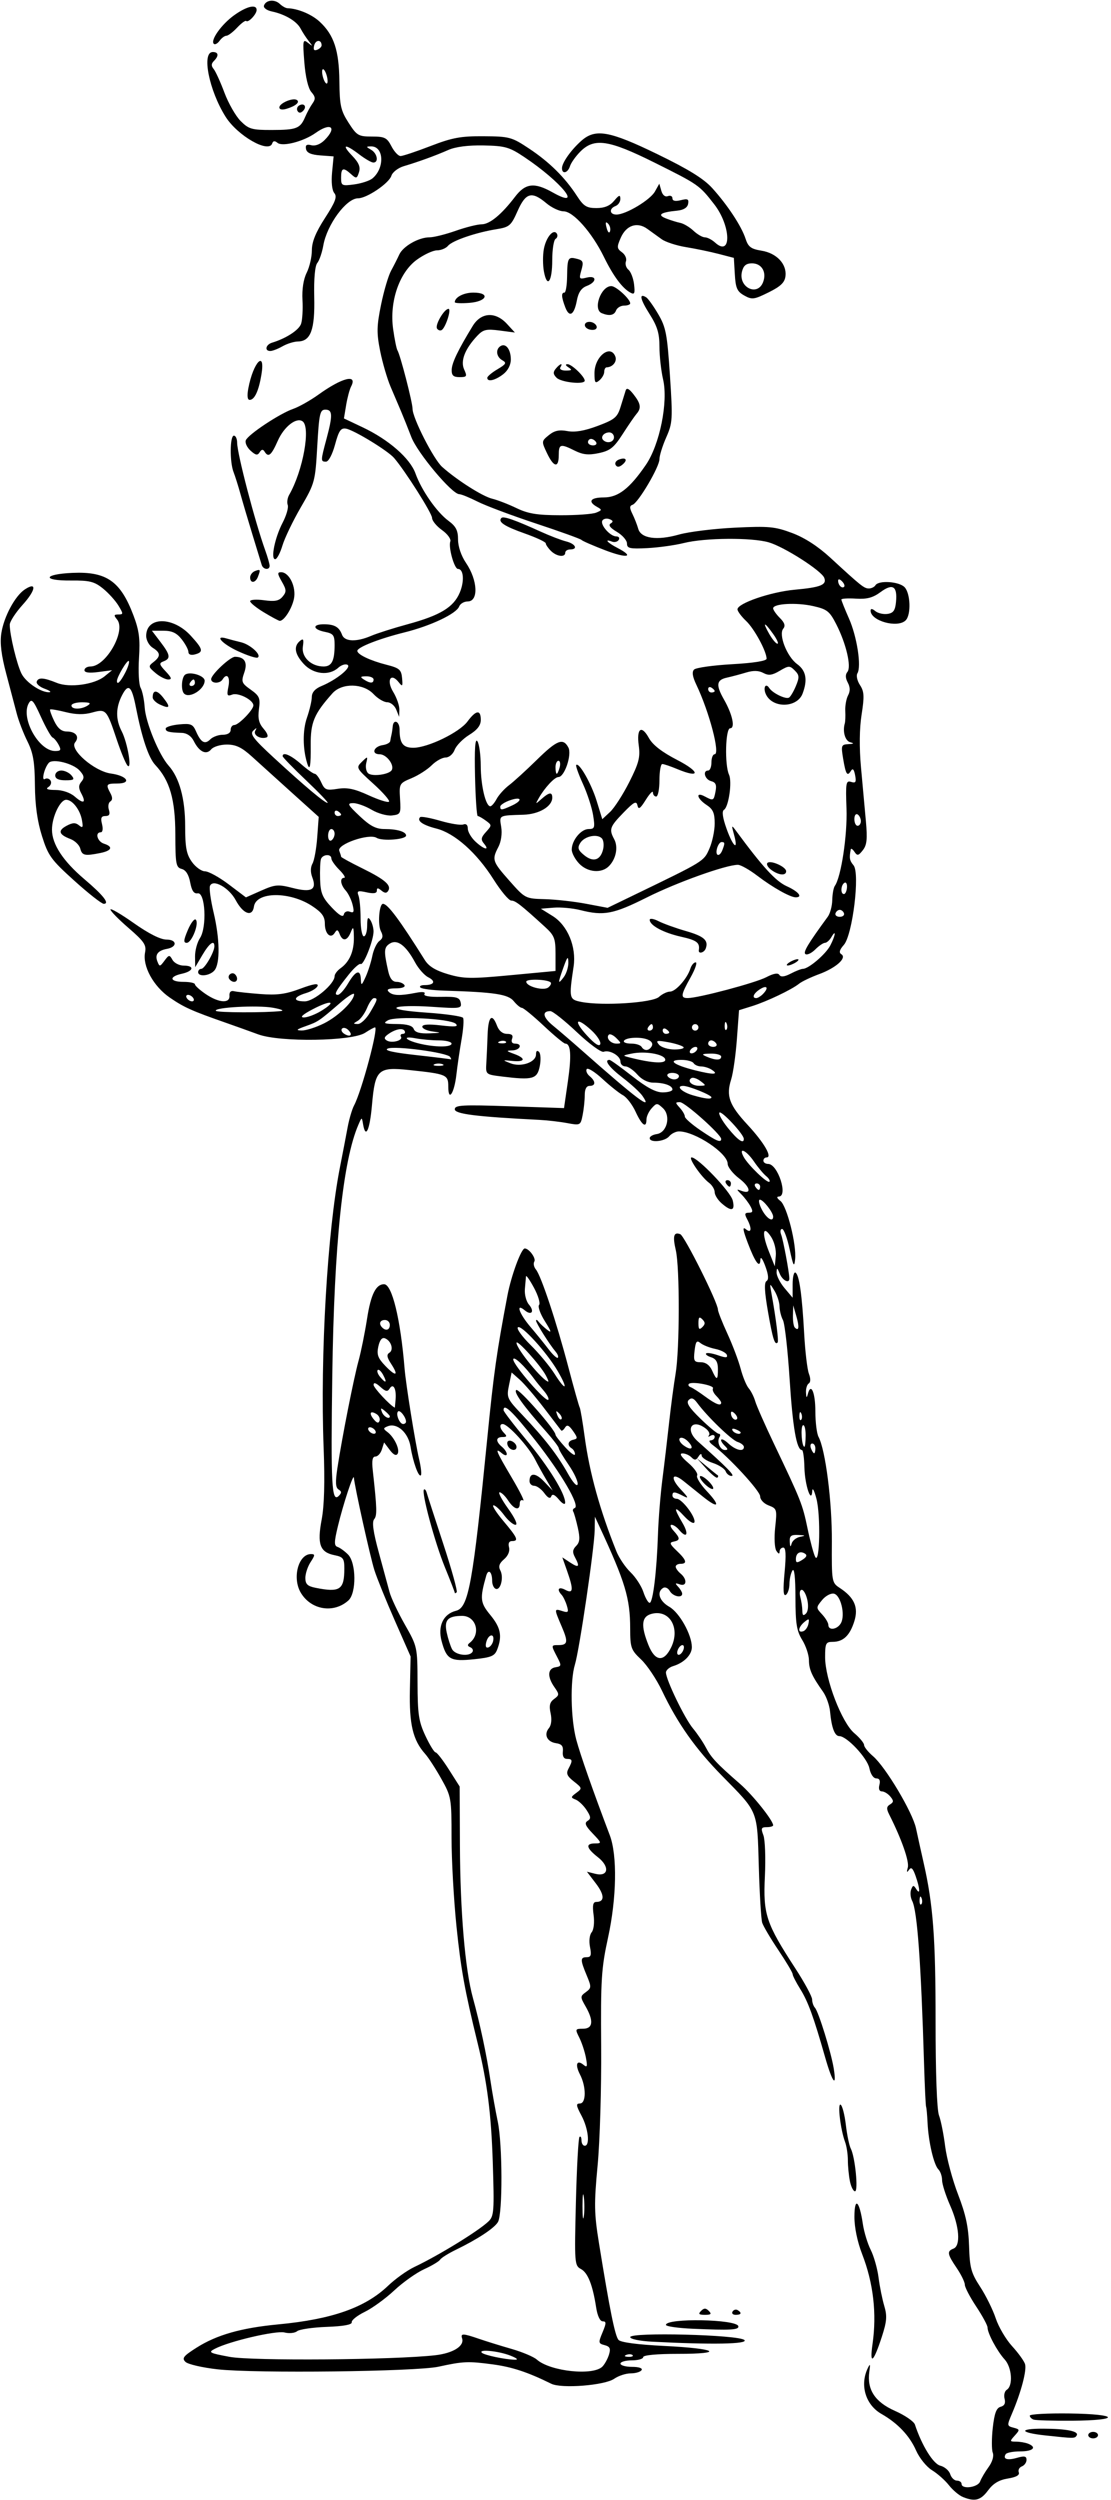 <?xml version="1.0" encoding="UTF-8" standalone="no"?>
<!-- Created with Inkscape (http://www.inkscape.org/) -->

<svg
   xmlns:dc="http://purl.org/dc/elements/1.1/"
   xmlns:cc="http://creativecommons.org/ns#"
   xmlns:rdf="http://www.w3.org/1999/02/22-rdf-syntax-ns#"
   xmlns:svg="http://www.w3.org/2000/svg"
   xmlns="http://www.w3.org/2000/svg"
   xmlns:sodipodi="http://sodipodi.sourceforge.net/DTD/sodipodi-0.dtd"
   xmlns:inkscape="http://www.inkscape.org/namespaces/inkscape"
   id="svg4136"
   version="1.1"
   inkscape:version="0.91 r13725"
   width="320.625"
   height="720.938"
   viewBox="0 0 320.625 720.938"
   sodipodi:docname="ComicCharacter118.svg">
  <defs
     id="defs4140" />
  <sodipodi:namedview
     pagecolor="#ffffff"
     bordercolor="#666666"
     borderopacity="1"
     objecttolerance="10"
     gridtolerance="10"
     guidetolerance="10"
     inkscape:pageopacity="0"
     inkscape:pageshadow="2"
     inkscape:window-width="1600"
     inkscape:window-height="837"
     id="namedview4138"
     showgrid="false"
     inkscape:zoom="0.92934547"
     inkscape:cx="160.3125"
     inkscape:cy="360.46875"
     inkscape:window-x="-8"
     inkscape:window-y="-8"
     inkscape:window-maximized="1"
     inkscape:current-layer="svg4136" />
  <path
     style="fill:#000000"
     d="m 277.864,720.019 c -1.089,-0.44 -2.898,-1.968 -4.021,-3.395 -1.123,-1.427 -3.319,-3.372 -4.881,-4.322 -1.567,-0.953 -3.625,-3.502 -4.592,-5.689 -1.891,-4.275 -5.281,-7.851 -9.993,-10.541 -4.562,-2.604 -6.277,-8.245 -3.985,-13.103 0.728,-1.542 0.814,-1.376 0.488,0.937 -0.726,5.149 1.625,8.735 7.399,11.289 2.87,1.269 5.461,3.045 5.758,3.947 1.984,6.024 5.27,11.341 7.328,11.858 1.243,0.312 2.527,1.41 2.854,2.44 0.327,1.03 1.199,1.873 1.937,1.873 0.739,0 1.343,0.422 1.343,0.938 0,1.654 4.71,1.036 5.357,-0.703 0.336,-0.902 1.434,-2.77 2.441,-4.151 1.095,-1.503 1.58,-3.164 1.206,-4.137 -0.343,-0.895 -0.339,-4.145 0.008,-7.222 0.474,-4.188 1.043,-5.702 2.264,-6.022 1.106,-0.289 1.472,-1.035 1.137,-2.317 -0.272,-1.04 0.014,-2.205 0.636,-2.589 1.857,-1.148 1.488,-6.446 -0.609,-8.74 -2.172,-2.376 -4.94,-7.537 -4.94,-9.21 0,-0.617 -1.477,-3.346 -3.281,-6.065 -1.805,-2.719 -3.281,-5.551 -3.281,-6.294 0,-0.743 -1.055,-2.905 -2.344,-4.805 -2.72,-4.008 -2.861,-4.847 -0.938,-5.584 2.146,-0.823 1.725,-6.386 -0.938,-12.407 -1.289,-2.915 -2.344,-6.217 -2.344,-7.339 0,-1.122 -0.472,-2.512 -1.05,-3.089 -1.331,-1.331 -2.871,-7.913 -3.133,-13.388 -0.111,-2.32 -0.304,-4.43 -0.428,-4.688 -0.124,-0.258 -0.385,-5.742 -0.58,-12.188 -0.891,-29.541 -1.97,-44.346 -3.441,-47.183 -0.489,-0.943 -0.622,-2.407 -0.297,-3.255 0.511,-1.33 0.711,-1.352 1.464,-0.161 1.203,1.902 1.119,-0.059 -0.159,-3.727 -0.799,-2.291 -1.277,-2.731 -1.936,-1.781 -0.62,0.894 -0.717,0.691 -0.33,-0.696 0.481,-1.727 -1.786,-8.193 -5.333,-15.212 -0.875,-1.731 -0.833,-2.333 0.206,-2.975 1.077,-0.666 1.091,-1.061 0.076,-2.283 -0.674,-0.813 -1.768,-1.478 -2.43,-1.478 -0.742,0 -1.016,-0.719 -0.713,-1.875 0.328,-1.256 0.029,-1.875 -0.908,-1.875 -0.815,0 -1.642,-1.217 -1.982,-2.918 -0.59,-2.952 -6.504,-9.269 -8.677,-9.269 -1.334,0 -2.239,-2.4 -2.675,-7.09 -0.167,-1.801 -1.084,-4.373 -2.036,-5.716 -3.215,-4.534 -4.048,-6.403 -4.061,-9.115 -0.008,-1.486 -0.882,-4.107 -1.944,-5.824 -1.597,-2.584 -1.933,-4.694 -1.948,-12.235 -0.012,-5.817 -0.326,-8.627 -0.868,-7.77 -0.467,0.739 -0.856,2.478 -0.864,3.866 -0.008,1.388 -0.477,2.809 -1.042,3.158 -0.733,0.453 -0.836,-1.415 -0.359,-6.507 0.472,-5.037 0.36,-7.142 -0.378,-7.142 -0.576,0 -1.054,0.527 -1.062,1.172 -0.01,0.783 -0.32,0.705 -0.935,-0.234 -0.517,-0.79 -0.664,-3.757 -0.336,-6.775 0.562,-5.164 0.491,-5.404 -1.878,-6.305 -1.401,-0.533 -2.462,-1.664 -2.462,-2.626 0,-1.547 -9.147,-11.459 -13.594,-14.73 -1.031,-0.759 -1.348,-1.393 -0.703,-1.409 0.645,-0.016 1.172,-0.477 1.172,-1.023 0,-0.546 -0.527,-0.689 -1.172,-0.318 -0.645,0.371 -0.862,0.332 -0.483,-0.086 0.379,-0.418 -0.043,-1.316 -0.938,-1.995 -4.03,-3.06 -6.103,0.298 -2.285,3.702 8.564,7.637 10.838,9.959 9.77,9.98 -0.661,0.013 -1.436,-0.589 -1.724,-1.337 -0.287,-0.749 -1.961,-1.836 -3.721,-2.416 -1.759,-0.581 -3.205,-1.55 -3.213,-2.155 -0.008,-0.636 -0.387,-0.51 -0.898,0.299 -0.704,1.114 -1.121,1.161 -2.048,0.234 -0.64,-0.64 -1.818,-1.147 -2.617,-1.126 -0.94,0.025 -0.341,0.989 1.698,2.733 1.733,1.482 2.889,3.119 2.57,3.636 -0.32,0.517 0.904,2.516 2.72,4.442 4.102,4.349 3.533,5.327 -0.991,1.703 -1.86,-1.49 -4.396,-3.524 -5.635,-4.521 -3.367,-2.708 -3.959,-0.944 -0.809,2.412 2.233,2.38 2.363,2.727 0.696,1.865 -2.518,-1.302 -3.109,-1.325 -3.109,-0.122 0,0.516 0.553,0.938 1.23,0.938 1.539,0 5.58,5.351 5.109,6.765 -0.192,0.576 -1.486,-0.179 -2.875,-1.678 -3.032,-3.27 -3.223,-2.625 -0.559,1.89 1.946,3.298 1.226,4.647 -1.03,1.929 -0.642,-0.773 -1.603,-1.406 -2.135,-1.406 -0.532,0 -0.27,0.771 0.584,1.714 1.949,2.154 1.949,2.758 0.002,3.139 -1.277,0.25 -1.115,0.715 0.921,2.647 2.811,2.666 3.128,3.75 1.097,3.75 -0.773,0 -1.406,0.37 -1.406,0.823 0,0.452 0.633,1.348 1.406,1.99 1.98,1.643 1.815,3.835 -0.234,3.114 -1.339,-0.471 -1.425,-0.345 -0.469,0.686 0.645,0.695 1.172,1.6 1.172,2.013 0,1.37 -2.705,0.775 -3.58,-0.788 -0.473,-0.846 -1.338,-1.243 -1.922,-0.882 -1.942,1.2 -1.084,3.807 1.793,5.444 2.909,1.656 6.463,7.995 6.501,11.597 0.023,2.221 -2.24,4.535 -5.37,5.488 -1.16,0.354 -2.109,1.189 -2.109,1.856 0,2.072 5.406,13.255 7.786,16.106 1.244,1.491 2.925,3.976 3.735,5.523 1.54,2.941 3.149,4.652 9.893,10.52 3.643,3.17 9.523,10.527 9.523,11.914 0,0.294 -0.833,0.534 -1.852,0.534 -1.587,0 -1.725,0.335 -0.963,2.338 0.489,1.286 0.683,6.613 0.432,11.838 -0.529,10.978 0.313,13.52 8.789,26.552 2.664,4.096 4.844,8.125 4.844,8.953 0,0.828 0.368,1.906 0.817,2.396 1.04,1.133 4.681,12.907 5.422,17.531 0.924,5.768 -0.423,3.996 -2.495,-3.281 -3.314,-11.64 -4.925,-16.051 -7.185,-19.669 -1.201,-1.923 -2.184,-3.849 -2.184,-4.279 0,-0.43 -1.85,-3.541 -4.112,-6.913 -2.262,-3.372 -4.365,-6.931 -4.673,-7.909 -0.308,-0.978 -0.748,-8.238 -0.976,-16.135 -0.478,-16.532 -0.059,-15.491 -10.535,-26.15 -7.774,-7.91 -12.869,-15.114 -17.406,-24.61 -1.591,-3.331 -4.306,-7.388 -6.033,-9.017 -2.92,-2.754 -3.14,-3.379 -3.151,-8.944 -0.016,-8.733 -1.409,-13.352 -8.875,-29.421 l -1.307,-2.812 -0.06,3.897 c -0.079,5.111 -4.411,34.544 -5.705,38.759 -1.411,4.596 -1.204,15.714 0.403,21.69 1.175,4.368 4.762,14.584 9.667,27.529 2.193,5.787 1.979,18.104 -0.513,29.531 -1.927,8.839 -2.129,12.046 -1.98,31.406 0.091,11.859 -0.369,27.265 -1.023,34.234 -1.051,11.197 -1.005,13.815 0.399,22.5 3.115,19.268 4.623,26.719 5.636,27.843 0.646,0.717 5.543,1.361 13.213,1.738 15.127,0.742 17.781,2.279 3.936,2.279 -6.062,0 -10.031,0.371 -10.031,0.938 0,0.516 -1.477,0.938 -3.281,0.938 -1.805,0 -3.281,0.422 -3.281,0.938 0,0.516 1.501,0.938 3.337,0.938 1.986,0 3.102,0.38 2.757,0.938 -0.319,0.516 -1.726,0.938 -3.128,0.938 -1.402,0 -3.548,0.7 -4.77,1.556 -2.736,1.916 -15.21,2.901 -18.176,1.435 -6.726,-3.324 -11.277,-4.83 -16.842,-5.576 -7.142,-0.957 -8.532,-0.898 -15.678,0.661 -6.511,1.421 -52.844,1.973 -63.75,0.76 -4.383,-0.487 -8.557,-1.45 -9.276,-2.139 -1.107,-1.061 -0.617,-1.691 3.192,-4.107 5.819,-3.69 12.883,-5.701 23.588,-6.714 15.547,-1.471 25.071,-4.824 31.715,-11.166 2.062,-1.969 5.438,-4.382 7.5,-5.363 7.132,-3.392 18.536,-10.39 21.432,-13.152 1.605,-1.531 1.704,-2.896 1.246,-17.132 -0.448,-13.905 -1.605,-23.001 -4.351,-34.219 -3.744,-15.294 -4.846,-21.363 -6.109,-33.637 -0.79,-7.672 -1.436,-19.222 -1.436,-25.667 0,-11.406 -0.079,-11.858 -2.955,-16.988 -1.625,-2.899 -3.714,-6.12 -4.643,-7.158 -3.556,-3.977 -4.639,-8.512 -4.423,-18.52 l 0.207,-9.592 -4.54,-10.312 c -2.497,-5.672 -5.149,-12.211 -5.894,-14.531 -1.181,-3.681 -5.727,-24.149 -5.934,-26.719 -0.112,-1.39 -3.098,7.67 -4.623,14.027 -1.098,4.575 -1.112,5.605 -0.082,5.948 0.685,0.228 2.036,1.206 3.003,2.173 2.399,2.399 2.476,11.132 0.117,13.258 -4.242,3.823 -10.798,2.752 -13.75,-2.246 -2.516,-4.259 -0.69,-11.129 2.957,-11.129 1.21,0 1.194,0.313 -0.115,2.311 -0.833,1.271 -1.514,3.328 -1.514,4.57 0,1.781 0.621,2.384 2.93,2.845 7.078,1.416 8.32,0.579 8.32,-5.608 0,-2.845 -0.338,-3.296 -2.846,-3.797 -4.205,-0.841 -5.039,-3.157 -3.697,-10.268 0.757,-4.014 0.944,-10.87 0.566,-20.758 -1.016,-26.557 1.076,-62.419 4.716,-80.858 0.763,-3.867 1.752,-9.007 2.196,-11.422 0.444,-2.415 1.291,-5.294 1.882,-6.398 2.163,-4.042 7.112,-22.493 6.033,-22.493 -0.263,0 -1.55,0.702 -2.86,1.56 -3.742,2.452 -24.557,2.763 -30.834,0.461 -2.578,-0.946 -6.797,-2.456 -9.375,-3.357 -9.792,-3.42 -12.074,-4.444 -16.151,-7.249 -4.735,-3.258 -7.924,-9.089 -7.134,-13.042 0.424,-2.118 -0.278,-3.153 -4.75,-7.014 -2.886,-2.491 -5.247,-4.9 -5.247,-5.353 0,-0.452 3.035,1.316 6.744,3.929 4.341,3.058 7.709,4.751 9.453,4.751 3.035,0 3.14,2.124 0.131,2.669 -2.62,0.474 -3.542,1.662 -2.792,3.596 0.626,1.616 0.732,1.607 2.054,-0.171 1.305,-1.756 1.452,-1.771 2.323,-0.234 0.511,0.902 1.964,1.641 3.227,1.641 3.22,0 2.868,1.601 -0.515,2.344 -3.848,0.845 -3.548,2.344 0.469,2.344 1.805,0 3.284,0.316 3.288,0.703 0.004,0.387 1.401,1.652 3.105,2.812 3.776,2.571 7.047,2.794 6.863,0.469 -0.081,-1.022 0.4,-1.51 1.276,-1.295 0.773,0.19 4.195,0.559 7.603,0.82 4.878,0.373 7.339,0.046 11.569,-1.536 3.697,-1.383 5.253,-1.639 4.992,-0.82 -0.209,0.655 -1.724,1.594 -3.365,2.087 -3.689,1.108 -3.88,2.384 -0.357,2.384 2.662,0 8.621,-5.016 8.621,-7.257 0,-0.591 0.777,-1.625 1.726,-2.299 2.582,-1.833 3.906,-4.9 3.839,-8.898 -0.051,-3.088 -0.175,-3.289 -0.907,-1.468 -1.011,2.515 -2.348,2.722 -3.202,0.495 -0.495,-1.29 -0.777,-1.36 -1.402,-0.349 -1.174,1.9 -2.867,0.333 -2.867,-2.655 0,-2.019 -0.847,-3.193 -3.632,-5.036 -6.48,-4.289 -16.205,-4.211 -16.831,0.135 -0.447,3.105 -3.093,2.182 -5.249,-1.832 -1.967,-3.662 -6.629,-6.23 -7.445,-4.102 -0.256,0.667 0.219,4.101 1.055,7.63 1.804,7.615 1.911,14.701 0.254,16.698 -1.329,1.602 -4.714,1.961 -4.714,0.5 0,-0.516 0.411,-0.938 0.913,-0.938 0.966,0 3.774,-4.848 3.774,-6.516 0,-1.955 -1.447,-0.896 -3.474,2.541 l -2.068,3.506 -0.042,-3.08 c -0.023,-1.694 0.614,-4.08 1.414,-5.302 2.064,-3.15 1.558,-13.291 -0.645,-12.93 -1.096,0.179 -1.715,-0.72 -2.171,-3.151 -0.421,-2.242 -1.256,-3.563 -2.451,-3.876 -1.64,-0.429 -1.815,-1.38 -1.834,-9.974 -0.022,-10.096 -1.598,-15.543 -5.79,-20.009 -1.938,-2.064 -3.857,-7.779 -5.602,-16.679 -1.2,-6.119 -2.16,-6.949 -3.976,-3.436 -1.855,3.587 -1.889,6.967 -0.107,10.415 1.676,3.242 3.048,11.278 1.689,9.896 -0.507,-0.516 -1.91,-3.891 -3.118,-7.5 -2.935,-8.768 -3.079,-8.926 -7.151,-7.802 -2.32,0.641 -4.673,0.6 -7.572,-0.129 -2.313,-0.582 -4.339,-0.925 -4.503,-0.762 -0.163,0.163 0.362,1.659 1.169,3.323 1.025,2.117 2.118,3.026 3.637,3.026 2.612,0 3.753,1.509 2.387,3.155 -1.687,2.033 5.56,8.315 10.344,8.966 4.717,0.642 6.129,2.879 1.817,2.879 -3.173,0 -3.334,0.233 -1.951,2.817 0.637,1.19 0.625,1.951 -0.038,2.361 -0.538,0.333 -0.722,1.413 -0.408,2.401 0.407,1.282 0.12,1.796 -1.001,1.796 -1.208,0 -1.435,0.542 -0.983,2.344 0.339,1.352 0.184,2.344 -0.367,2.344 -1.74,0 -0.99,2.675 0.92,3.281 2.744,0.871 2.291,2.026 -1.055,2.695 -4.5,0.9 -5.25,0.734 -5.777,-1.278 -0.268,-1.025 -1.542,-2.265 -2.831,-2.755 -3.382,-1.286 -3.717,-2.429 -1.119,-3.819 1.738,-0.93 2.591,-0.962 3.59,-0.133 1.08,0.897 1.229,0.634 0.847,-1.499 -0.535,-2.993 -2.769,-5.868 -4.558,-5.868 -1.747,0 -4.098,4.956 -4.093,8.625 0.006,4.191 3.188,9.045 9.35,14.27 5.477,4.643 7.411,7.105 5.582,7.105 -0.602,0 -4.415,-2.994 -8.474,-6.653 -6.729,-6.066 -7.554,-7.204 -9.345,-12.891 -1.346,-4.272 -1.988,-8.895 -2.039,-14.672 -0.06,-6.751 -0.494,-9.277 -2.174,-12.656 -1.155,-2.322 -2.535,-5.91 -3.067,-7.972 -0.532,-2.062 -1.889,-7.206 -3.017,-11.43 -1.434,-5.373 -1.866,-8.893 -1.438,-11.719 0.723,-4.775 3.958,-10.806 6.794,-12.667 3.553,-2.332 3.179,0.218 -0.653,4.453 C 4.482,176.674 2.812,179.253 2.812,180.151 c 0,2.925 2.072,11.506 3.411,14.13 1.302,2.549 5.703,5.474 8.027,5.332 0.67,-0.041 0.037,-0.505 -1.407,-1.031 -1.444,-0.526 -2.453,-1.442 -2.243,-2.035 0.453,-1.278 1.97,-1.179 5.852,0.384 3.637,1.464 10.832,0.461 13.741,-1.915 l 2.15,-1.756 -3.984,0.525 c -2.65,0.349 -3.984,0.169 -3.984,-0.536 0,-0.584 0.782,-1.061 1.738,-1.061 4.503,0 10.341,-10.336 7.662,-13.564 -0.99,-1.193 -0.925,-1.436 0.382,-1.436 1.471,0 1.472,-0.168 0.01,-2.578 -0.86,-1.418 -2.871,-3.633 -4.469,-4.922 -2.483,-2.003 -3.834,-2.336 -9.288,-2.291 -8.368,0.069 -7.947,-1.829 0.489,-2.204 9.83,-0.437 13.877,2.378 17.611,12.25 1.653,4.37 1.961,6.742 1.602,12.332 -0.244,3.806 -0.035,7.651 0.464,8.544 0.5,0.893 1.032,3.457 1.183,5.698 0.293,4.346 4.127,13.657 6.902,16.762 3.118,3.488 4.776,9.549 4.776,17.455 0,6.151 0.364,8.081 1.939,10.294 1.066,1.498 2.772,2.723 3.79,2.723 1.018,0 4.091,1.691 6.829,3.758 l 4.978,3.758 4.418,-1.954 c 3.995,-1.767 4.861,-1.841 9.053,-0.767 5.451,1.397 7.049,0.539 5.684,-3.052 -0.56,-1.474 -0.54,-2.916 0.055,-3.98 0.514,-0.918 1.127,-4.321 1.364,-7.564 l 0.43,-5.896 -7.683,-6.918 c -4.225,-3.805 -9.416,-8.495 -11.535,-10.422 -2.953,-2.685 -4.647,-3.507 -7.254,-3.516 -1.879,-0.007 -3.919,0.612 -4.558,1.383 -1.421,1.712 -3.459,0.737 -5.033,-2.408 -0.717,-1.433 -1.986,-2.295 -3.447,-2.342 -3.788,-0.121 -4.655,-0.351 -4.655,-1.234 0,-0.461 1.737,-1.005 3.861,-1.207 3.404,-0.325 3.984,-0.087 4.903,2.011 1.416,3.233 2.544,3.862 4.112,2.294 0.727,-0.727 2.346,-1.321 3.598,-1.321 1.399,0 2.277,-0.542 2.277,-1.406 0,-0.773 0.479,-1.406 1.064,-1.406 1.24,0 5.498,-4.377 5.498,-5.652 0,-1.563 -4.362,-3.789 -6.11,-3.118 -1.471,0.564 -1.611,0.267 -1.093,-2.322 0.564,-2.821 -0.46,-4.043 -1.703,-2.032 -0.782,1.266 -3.281,1.195 -3.281,-0.093 0,-1.331 5.494,-6.474 6.896,-6.456 2.765,0.037 3.687,1.612 2.663,4.549 -0.93,2.666 -0.786,3.047 1.853,4.927 2.539,1.808 2.807,2.439 2.381,5.613 -0.361,2.693 -0.025,4.101 1.363,5.7 1.117,1.288 1.437,2.259 0.813,2.467 -1.786,0.595 -3.936,-0.692 -3.233,-1.936 0.531,-0.941 0.412,-0.943 -0.591,-0.012 -1.031,0.956 0.032,2.354 5.908,7.768 8.886,8.188 14.748,13.109 15.553,13.058 0.338,-0.022 -2.444,-2.938 -6.182,-6.48 -3.738,-3.542 -6.797,-6.689 -6.797,-6.992 0,-1.333 2.345,-0.333 5.299,2.261 1.762,1.547 3.543,2.812 3.958,2.812 0.415,0 1.258,1.106 1.875,2.458 1.008,2.212 1.483,2.4 4.736,1.88 2.768,-0.443 4.863,-0.007 8.934,1.857 2.925,1.339 5.577,2.176 5.894,1.859 0.317,-0.317 -1.714,-2.645 -4.513,-5.174 -4.966,-4.487 -5.046,-4.64 -3.325,-6.318 1.714,-1.671 1.75,-1.661 1.269,0.356 -0.272,1.141 -0.011,2.475 0.58,2.964 1.197,0.99 5.981,0.344 6.757,-0.912 0.89,-1.441 -1.478,-4.595 -3.45,-4.595 -2.531,0 -1.775,-2.252 0.888,-2.643 1.12,-0.165 2.089,-0.692 2.153,-1.172 0.064,-0.48 0.223,-1.294 0.352,-1.81 0.129,-0.516 0.287,-1.57 0.352,-2.344 0.196,-2.347 1.992,-1.571 1.992,0.861 0,3.939 0.981,5.233 3.967,5.233 4.169,0 13.298,-4.424 15.626,-7.573 2.464,-3.332 3.844,-3.502 3.844,-0.472 0,1.589 -1.002,2.887 -3.35,4.337 -1.842,1.139 -3.73,3.071 -4.196,4.295 -0.478,1.258 -1.616,2.225 -2.616,2.225 -0.974,0 -2.777,1.006 -4.008,2.235 -1.23,1.229 -3.852,2.909 -5.825,3.732 -3.52,1.469 -3.582,1.582 -3.308,5.968 0.267,4.267 0.161,4.485 -2.316,4.772 -1.436,0.166 -4.066,-0.567 -5.886,-1.641 -1.81,-1.068 -4.216,-1.931 -5.346,-1.918 -1.806,0.021 -1.576,0.476 1.892,3.75 3.034,2.864 4.698,3.727 7.189,3.727 3.642,0 6.207,0.774 6.207,1.873 0,1.148 -6.859,1.68 -8.515,0.661 -2.196,-1.352 -11.483,1.868 -10.767,3.733 0.293,0.763 0.532,1.537 0.532,1.72 0,0.183 2.736,1.68 6.08,3.327 6.578,3.238 8.5,4.903 7.511,6.504 -0.452,0.732 -1.011,0.711 -1.956,-0.074 -1.014,-0.841 -1.323,-0.835 -1.323,0.029 0,0.776 -0.919,0.925 -2.953,0.478 -2.527,-0.555 -2.865,-0.419 -2.344,0.94 0.335,0.874 0.61,3.874 0.61,6.668 0,2.794 0.422,5.08 0.938,5.08 0.516,0 0.944,-1.371 0.952,-3.047 0.011,-2.312 0.234,-2.708 0.923,-1.641 0.5,0.773 0.915,2.236 0.923,3.25 0.02,2.567 -2.89,9.929 -3.721,9.415 -0.376,-0.232 -1.93,1.147 -3.455,3.066 -3.754,4.723 -4.352,5.832 -3.145,5.832 0.563,0 1.896,-1.477 2.96,-3.281 2.226,-3.773 3.592,-4.206 3.702,-1.172 0.068,1.883 0.215,1.807 1.364,-0.703 0.708,-1.547 1.584,-4.289 1.945,-6.094 0.362,-1.805 1.278,-3.737 2.036,-4.293 1.024,-0.752 1.136,-1.475 0.435,-2.812 -0.971,-1.852 -0.508,-7.895 0.605,-7.895 1.351,0 4.813,4.649 12.061,16.199 1.157,1.843 3.122,3.042 6.723,4.099 4.503,1.323 6.577,1.355 18.047,0.279 l 12.959,-1.216 0,-4.969 c 0,-4.41 -0.342,-5.281 -3.047,-7.749 -6.965,-6.355 -8.538,-7.581 -9.732,-7.581 -0.69,0 -2.983,-2.736 -5.095,-6.081 -4.864,-7.702 -11.22,-13.352 -16.524,-14.687 -3.916,-0.986 -5.71,-2.249 -4.672,-3.287 0.271,-0.271 2.894,0.205 5.829,1.058 2.935,0.853 5.919,1.327 6.632,1.054 0.807,-0.31 1.296,0.138 1.296,1.185 0,0.925 0.976,2.599 2.17,3.721 2.47,2.32 4.289,2.767 2.503,0.615 -0.969,-1.167 -0.865,-1.774 0.576,-3.366 1.719,-1.9 1.718,-1.971 -0.05,-3.264 -0.994,-0.727 -2.043,-1.323 -2.331,-1.325 -0.288,-0.002 -0.641,-5.17 -0.785,-11.484 -0.181,-7.978 0.029,-11.052 0.689,-10.075 0.522,0.773 0.956,3.98 0.964,7.126 0.014,5.658 1.431,11.624 2.76,11.624 0.378,0 1.196,-0.95 1.817,-2.11 0.621,-1.161 2.242,-2.954 3.601,-3.984 1.359,-1.031 4.945,-4.3 7.969,-7.265 5.87,-5.756 7.613,-6.443 9.135,-3.6 1.083,2.024 -1.1,8.522 -2.864,8.522 -1.098,0 -3.996,3.109 -5.681,6.094 -1.019,1.806 -0.99,1.815 0.793,0.234 2.219,-1.967 3.109,-2.076 3.109,-0.38 0,2.521 -3.796,4.778 -8.273,4.919 -7.282,0.229 -7.02,0.086 -6.458,3.552 0.305,1.882 -0.026,4.211 -0.815,5.732 -1.923,3.706 -1.771,4.17 3.217,9.804 4.488,5.07 4.573,5.114 10.185,5.262 3.113,0.082 8.461,0.679 11.886,1.325 l 6.226,1.175 8.188,-3.959 c 19.78,-9.565 19.567,-9.433 21.183,-13.096 0.845,-1.914 1.535,-5.188 1.535,-7.276 0,-3.014 -0.482,-4.112 -2.344,-5.332 -2.815,-1.844 -3.263,-3.925 -0.53,-2.463 2.499,1.337 2.594,1.292 3.126,-1.489 0.355,-1.859 0.038,-2.573 -1.297,-2.922 -1.813,-0.474 -2.514,-3.056 -0.83,-3.056 0.516,0 0.938,-1.055 0.938,-2.344 0,-1.289 0.411,-2.344 0.914,-2.344 1.68,0 -1.523,-12.191 -5.266,-20.04 -1.125,-2.36 -1.328,-3.717 -0.657,-4.389 0.535,-0.535 5.467,-1.227 10.959,-1.538 6.312,-0.357 9.979,-0.945 9.966,-1.596 -0.044,-2.188 -3.55,-8.639 -5.91,-10.874 -1.361,-1.289 -2.482,-2.793 -2.491,-3.343 -0.028,-1.742 9.573,-5.034 16.54,-5.671 7.488,-0.685 9.276,-1.404 8.504,-3.417 -0.79,-2.058 -11.566,-8.949 -16.008,-10.236 -4.952,-1.435 -18.416,-1.329 -24.521,0.194 -2.578,0.643 -7.324,1.304 -10.547,1.468 -5.059,0.258 -5.859,0.076 -5.859,-1.334 0,-0.898 -1.313,-2.408 -2.917,-3.356 -1.945,-1.149 -2.544,-1.954 -1.796,-2.415 0.814,-0.503 0.723,-0.845 -0.334,-1.251 -0.8,-0.307 -1.721,-0.128 -2.045,0.397 -0.736,1.192 2.234,4.587 4.012,4.587 0.724,0 1.038,0.451 0.697,1.001 -0.34,0.551 -1.209,0.775 -1.93,0.498 -2.386,-0.916 -1.36,0.302 1.501,1.782 5.193,2.686 2.876,3.146 -3.516,0.698 -3.48,-1.333 -6.539,-2.668 -6.797,-2.967 -0.258,-0.299 -6.164,-2.427 -13.125,-4.729 -6.961,-2.302 -14.555,-5.148 -16.875,-6.324 -2.32,-1.176 -4.698,-2.14 -5.283,-2.142 -2.099,-0.007 -12.066,-11.888 -13.831,-16.486 -0.974,-2.536 -2.31,-5.877 -2.97,-7.424 -0.66,-1.547 -2.014,-4.726 -3.01,-7.064 -0.996,-2.338 -2.354,-6.991 -3.02,-10.338 -1.033,-5.197 -0.995,-7.14 0.26,-13.293 0.808,-3.963 2.111,-8.381 2.894,-9.818 0.784,-1.437 1.851,-3.541 2.371,-4.676 1.104,-2.409 5.608,-4.967 8.747,-4.967 1.204,0 4.589,-0.844 7.523,-1.875 2.934,-1.031 6.299,-1.875 7.477,-1.875 2.338,0 5.744,-2.799 9.67,-7.947 2.987,-3.917 5.57,-4.217 10.83,-1.261 9.108,5.119 2.603,-2.985 -8.178,-10.188 -4.301,-2.874 -5.52,-3.222 -11.719,-3.345 -4.455,-0.089 -8.087,0.375 -10.2,1.304 -3.76,1.653 -8.511,3.38 -12.837,4.668 -1.656,0.493 -3.26,1.731 -3.59,2.772 -0.69,2.174 -7.098,6.498 -9.629,6.498 -3.374,0 -8.962,7.583 -10.016,13.594 -0.362,2.062 -1.143,4.337 -1.737,5.055 -0.674,0.816 -1.005,4.499 -0.883,9.819 0.216,9.408 -1.009,12.757 -4.689,12.815 -1.148,0.018 -3.142,0.636 -4.432,1.373 -1.289,0.737 -2.871,1.355 -3.516,1.373 -1.771,0.05 -1.404,-1.83 0.469,-2.4 4.069,-1.238 7.751,-3.63 8.371,-5.438 0.372,-1.085 0.554,-4.173 0.404,-6.862 -0.172,-3.089 0.277,-5.991 1.219,-7.878 C 89.329,76.994 90,74.092 90,72.189 c 0,-2.451 1.105,-5.17 3.789,-9.323 3.004,-4.647 3.562,-6.135 2.694,-7.181 -0.662,-0.798 -0.919,-3.153 -0.65,-5.955 l 0.445,-4.636 -3.834,-0.281 c -2.694,-0.198 -3.923,-0.747 -4.131,-1.848 -0.218,-1.151 0.193,-1.439 1.546,-1.085 1.123,0.294 2.61,-0.285 3.805,-1.48 3.711,-3.711 1.84,-5.21 -2.581,-2.068 -3.483,2.475 -9.563,4.05 -11.007,2.852 -0.787,-0.653 -1.26,-0.598 -1.518,0.176 C 77.575,44.306 68.573,39.163 65.11,33.677 60.316,26.082 58.118,15 61.406,15 c 1.68,0 1.815,1.091 0.321,2.585 -0.783,0.783 -0.802,1.426 -0.07,2.308 0.558,0.673 1.958,3.744 3.111,6.825 1.153,3.081 3.261,6.767 4.686,8.192 2.326,2.326 3.241,2.588 8.99,2.575 7.155,-0.016 8.196,-0.422 9.621,-3.755 0.547,-1.279 1.505,-3.038 2.129,-3.91 0.911,-1.273 0.843,-1.921 -0.343,-3.281 -0.91,-1.045 -1.686,-4.333 -2.022,-8.567 -0.505,-6.37 -0.428,-6.781 1.048,-5.625 1.453,1.137 1.472,1.094 0.223,-0.494 C 88.346,10.896 87.291,9.276 86.755,8.253 85.637,6.117 82.278,4.116 78.449,3.304 76.958,2.988 75.969,2.247 76.183,1.606 c 0.545,-1.638 3.063,-1.903 4.563,-0.481 0.707,0.67 1.708,1.232 2.223,1.248 3.014,0.093 6.992,1.758 9.29,3.888 4.119,3.82 5.586,8.251 5.684,17.176 0.077,6.996 0.4,8.455 2.647,11.953 2.382,3.71 2.847,3.984 6.742,3.984 3.699,0 4.351,0.325 5.637,2.812 0.8,1.547 1.981,2.812 2.624,2.812 0.643,0 4.535,-1.297 8.648,-2.883 6.288,-2.424 8.728,-2.875 15.326,-2.829 7.455,0.052 8.112,0.23 13.125,3.557 5.853,3.884 10.348,8.327 13.799,13.639 C 168.427,59.466 169.283,60 172.127,60 c 2.331,0 3.89,-0.643 5.113,-2.109 1.411,-1.692 1.766,-1.804 1.791,-0.569 0.017,0.847 -0.602,1.783 -1.375,2.08 -1.943,0.746 -1.769,2.473 0.249,2.473 2.711,0 9.733,-4.2 11.098,-6.639 l 1.269,-2.267 0.581,2.045 c 0.356,1.253 1.09,1.849 1.895,1.54 0.723,-0.277 1.314,0.009 1.314,0.635 0,0.757 0.813,0.935 2.42,0.532 1.985,-0.498 2.362,-0.306 2.101,1.07 -0.206,1.084 -1.31,1.775 -3.123,1.952 -4.838,0.474 -5.906,1.206 -3.273,2.242 1.289,0.507 3.148,1.086 4.131,1.287 0.983,0.2 2.698,1.22 3.81,2.265 1.113,1.045 2.595,1.901 3.295,1.901 0.7,0 2.017,0.674 2.927,1.498 4.839,4.38 4.643,-4.759 -0.238,-11.031 -4.318,-5.549 -4.502,-5.678 -17.254,-12.029 -13.18,-6.564 -17.355,-7.188 -21.356,-3.187 -1.341,1.341 -2.693,3.24 -3.004,4.219 -0.635,2.002 -2.314,2.424 -2.314,0.583 0,-1.569 2.638,-5.292 5.604,-7.907 4.043,-3.565 8.077,-2.852 21.953,3.883 8.995,4.366 13.359,7.068 15.826,9.799 4.424,4.897 8.408,10.946 9.586,14.555 0.777,2.381 1.568,2.974 4.629,3.47 4.349,0.705 7.307,3.844 6.902,7.326 -0.214,1.84 -1.375,2.959 -4.868,4.69 -4.192,2.077 -4.798,2.156 -7.031,0.907 -2.056,-1.149 -2.488,-2.121 -2.722,-6.11 l -0.278,-4.743 -4.409,-1.144 c -2.425,-0.629 -6.647,-1.506 -9.383,-1.949 -2.736,-0.443 -5.9,-1.468 -7.031,-2.279 -1.132,-0.81 -3,-2.157 -4.153,-2.991 -2.914,-2.111 -6.072,-1.06 -7.656,2.549 -1.183,2.694 -1.148,3.114 0.352,4.21 0.916,0.67 1.427,1.84 1.135,2.601 -0.292,0.761 0.033,1.85 0.721,2.422 0.688,0.571 1.419,2.468 1.623,4.215 0.308,2.637 0.126,3.041 -1.073,2.381 -2.334,-1.284 -4.937,-4.799 -7.637,-10.311 -3.44,-7.023 -8.843,-13.125 -11.621,-13.125 -1.209,0 -3.452,-1.055 -4.984,-2.344 -4.199,-3.533 -5.946,-3.06 -8.299,2.25 -1.88,4.241 -2.344,4.641 -6.094,5.246 -5.939,0.958 -12.736,3.285 -13.983,4.788 -0.598,0.72 -2.027,1.31 -3.175,1.31 -1.149,0 -3.762,1.213 -5.808,2.695 -5.077,3.678 -7.959,12.08 -6.857,19.987 0.409,2.936 0.972,5.706 1.251,6.157 0.817,1.321 4.357,15.033 4.357,16.874 0,2.641 6.075,14.54 8.55,16.745 4.276,3.811 11.626,8.479 14.419,9.157 1.547,0.376 4.711,1.598 7.031,2.716 3.352,1.615 5.953,2.037 12.656,2.054 4.641,0.012 9.281,-0.323 10.312,-0.745 1.745,-0.713 1.762,-0.83 0.234,-1.687 -2.72,-1.527 -1.858,-2.703 1.982,-2.703 4.151,0 7.45,-2.549 12.134,-9.375 4.001,-5.83 6.49,-18.116 4.988,-24.622 -0.582,-2.521 -1.058,-6.789 -1.058,-9.485 0,-3.854 -0.611,-5.865 -2.861,-9.412 -2.732,-4.308 -3.096,-6.127 -0.963,-4.808 0.544,0.336 2.109,2.523 3.478,4.859 2.215,3.78 2.587,5.728 3.375,17.675 0.834,12.646 0.772,13.685 -1.072,17.854 -1.077,2.435 -1.958,5.267 -1.958,6.294 0,2.225 -6.121,12.589 -7.76,13.14 -0.893,0.3 -0.9,0.885 -0.033,2.648 0.612,1.245 1.365,3.168 1.673,4.274 0.779,2.8 5.406,3.455 11.746,1.664 2.836,-0.801 10.098,-1.697 16.137,-1.99 9.823,-0.477 11.566,-0.314 16.528,1.542 3.616,1.352 7.463,3.838 11.05,7.14 8.925,8.215 9.725,8.853 11.106,8.853 0.725,0 1.579,-0.422 1.897,-0.938 0.909,-1.47 6.738,-1.097 8.371,0.536 1.736,1.736 1.963,7.975 0.348,9.589 -2.33,2.33 -10.125,0.18 -10.125,-2.793 0,-0.649 0.474,-0.606 1.355,0.125 0.745,0.618 2.327,0.986 3.516,0.818 1.693,-0.24 2.226,-0.991 2.464,-3.472 0.433,-4.532 -0.954,-5.417 -4.445,-2.836 -2.217,1.639 -3.93,2.096 -7.123,1.9 -2.312,-0.142 -4.203,-0.028 -4.203,0.254 0,0.282 0.993,2.757 2.206,5.5 2.316,5.236 3.633,13.829 2.42,15.791 -0.392,0.634 -0.058,2.153 0.743,3.375 1.221,1.863 1.297,3.238 0.471,8.514 -0.63,4.024 -0.694,9.502 -0.177,15.198 0.444,4.898 1.078,11.859 1.408,15.469 0.478,5.215 0.298,6.947 -0.874,8.438 -1.274,1.619 -1.603,1.683 -2.416,0.469 -0.518,-0.773 -1,-1.09 -1.073,-0.703 -0.471,2.516 -0.349,3.21 0.806,4.593 1.901,2.277 -0.281,20.121 -2.808,22.965 -1.246,1.402 -1.463,2.21 -0.717,2.671 1.707,1.055 -1.525,3.947 -6.434,5.756 -2.386,0.879 -4.971,2.112 -5.745,2.739 -2.1,1.702 -9.338,5.152 -13.594,6.479 l -3.75,1.169 -0.615,8.337 c -0.338,4.586 -1.082,9.814 -1.653,11.619 -1.513,4.782 -0.581,7.356 4.747,13.102 4.756,5.129 7.239,9.398 5.467,9.398 -0.503,0 -0.914,0.422 -0.914,0.938 0,0.516 0.622,0.938 1.382,0.938 2.775,0 5.823,9.335 3.071,9.405 -0.723,0.018 -0.551,0.501 0.448,1.26 1.894,1.438 4.718,12.647 4.253,16.884 -0.264,2.407 -0.541,1.891 -1.578,-2.939 -0.692,-3.223 -1.67,-5.859 -2.174,-5.859 -0.504,0 -0.626,0.738 -0.272,1.641 0.583,1.486 2.351,10.95 2.364,12.656 0.012,1.573 -1.987,0.56 -2.778,-1.406 -0.708,-1.761 -0.858,-1.822 -0.907,-0.37 -0.033,0.957 0.995,2.993 2.284,4.525 l 2.344,2.785 0,-3.877 c 0,-2.132 0.373,-3.647 0.829,-3.365 1.083,0.669 1.886,6.334 2.511,17.711 0.278,5.064 0.89,10.217 1.359,11.451 0.53,1.393 0.511,2.456 -0.048,2.802 -0.496,0.306 -0.853,1.482 -0.793,2.611 0.085,1.603 0.203,1.692 0.54,0.402 0.883,-3.383 2.164,-0.393 2.164,5.05 0,3.097 0.411,6.4 0.914,7.34 2.008,3.752 3.914,18.696 3.848,30.172 -0.067,11.615 -0.022,11.877 2.259,13.372 4.249,2.784 5.488,5.63 4.209,9.666 -1.302,4.109 -3.197,5.895 -6.254,5.895 -1.958,0 -2.164,0.425 -2.161,4.453 0.005,6.321 4.805,18.81 8.405,21.865 1.563,1.327 2.842,2.871 2.842,3.432 0,0.561 1.16,2.011 2.578,3.221 3.625,3.095 11.418,16.161 12.406,20.802 0.455,2.135 1.448,6.625 2.207,9.976 2.736,12.074 3.446,21.497 3.44,45.642 -0.004,14.938 0.38,25.565 0.981,27.145 0.543,1.428 1.343,5.43 1.778,8.892 0.435,3.462 2.116,9.733 3.737,13.936 2.231,5.784 3,9.391 3.168,14.841 0.194,6.312 0.59,7.766 3.214,11.789 1.646,2.524 3.665,6.612 4.486,9.085 0.821,2.473 2.941,6.076 4.71,8.008 1.769,1.932 3.453,4.257 3.743,5.168 0.55,1.733 -1.134,8.129 -3.75,14.242 -1.493,3.49 -1.482,3.606 0.42,4.104 1.851,0.484 1.871,0.607 0.368,2.268 -1.505,1.662 -1.486,1.756 0.355,1.756 1.069,0 2.611,0.256 3.427,0.569 2.715,1.042 1.53,2.243 -2.212,2.243 -2.032,0 -3.919,0.363 -4.193,0.807 -0.882,1.427 0.456,1.855 3.271,1.048 2.139,-0.613 2.742,-0.485 2.742,0.584 0,0.754 -0.606,1.603 -1.347,1.887 -0.741,0.284 -1.14,1.057 -0.886,1.718 0.306,0.797 -0.753,1.395 -3.15,1.778 -2.533,0.405 -4.235,1.422 -5.704,3.409 -2.139,2.893 -3.797,3.328 -7.299,1.913 z M 173.884,682.388 c 0.675,-0.712 1.521,-2.273 1.88,-3.469 0.514,-1.712 0.243,-2.283 -1.276,-2.68 -1.813,-0.474 -1.849,-0.696 -0.601,-3.684 1.11,-2.656 1.119,-3.18 0.053,-3.18 -0.779,0 -1.516,-1.551 -1.893,-3.984 -1.012,-6.539 -2.398,-10.032 -4.407,-11.108 -1.829,-0.979 -1.88,-1.665 -1.44,-19.259 0.251,-10.034 0.716,-18.504 1.034,-18.822 0.318,-0.318 0.578,0.125 0.578,0.985 0,0.859 0.422,1.562 0.938,1.562 1.582,0 1.042,-4.989 -0.939,-8.686 -1.558,-2.907 -1.638,-3.502 -0.469,-3.502 1.849,0 1.871,-4.823 0.039,-8.365 -1.502,-2.904 -0.932,-4.406 1.048,-2.762 1.026,0.851 1.146,0.461 0.655,-2.118 -0.331,-1.739 -1.185,-4.321 -1.899,-5.739 C 165.942,585.104 165.985,585 168.257,585 c 2.877,0 3.134,-2.263 0.731,-6.449 -1.566,-2.729 -1.563,-2.905 0.089,-4.113 1.622,-1.186 1.636,-1.476 0.23,-4.839 -1.875,-4.487 -1.871,-5.224 0.029,-5.224 1.208,0 1.401,-0.61 0.934,-2.947 -0.34,-1.702 -0.14,-3.488 0.474,-4.228 0.615,-0.74 0.851,-2.86 0.561,-5.022 -0.37,-2.758 -0.17,-3.741 0.76,-3.741 2.473,0 2.432,-2.006 -0.108,-5.337 l -2.579,-3.381 2.401,0.603 c 3.814,0.957 4.289,-2.027 0.761,-4.788 -3.366,-2.634 -3.636,-3.971 -0.802,-3.971 1.959,0 1.928,-0.128 -0.687,-2.857 -2.116,-2.208 -2.452,-3.033 -1.483,-3.632 1.025,-0.634 0.969,-1.21 -0.307,-3.158 -0.859,-1.311 -2.274,-2.659 -3.146,-2.997 -1.448,-0.562 -1.43,-0.728 0.208,-1.934 1.735,-1.277 1.712,-1.383 -0.701,-3.28 -1.998,-1.572 -2.308,-2.308 -1.558,-3.708 1.258,-2.35 1.183,-2.808 -0.46,-2.808 -0.888,0 -1.314,-0.766 -1.172,-2.106 0.166,-1.57 -0.329,-2.185 -1.943,-2.416 -2.61,-0.374 -3.62,-2.495 -2.074,-4.357 0.694,-0.837 0.88,-2.473 0.485,-4.273 -0.486,-2.212 -0.243,-3.208 1.004,-4.12 1.539,-1.126 1.545,-1.345 0.089,-3.424 -2.093,-2.988 -1.962,-5.359 0.315,-5.723 1.753,-0.281 1.782,-0.469 0.469,-2.985 -1.761,-3.373 -1.758,-3.408 0.317,-3.408 2.768,0 2.934,-0.863 1.024,-5.32 -2.239,-5.224 -2.238,-5.256 0.163,-4.494 1.72,0.546 1.884,0.347 1.301,-1.577 -0.367,-1.211 -1.041,-2.603 -1.499,-3.093 -1.499,-1.605 -0.872,-2.478 1.043,-1.453 2.331,1.248 2.449,-0.013 0.513,-5.5 l -1.362,-3.861 2.3,1.507 c 2.502,1.639 2.836,1.232 1.317,-1.605 -0.737,-1.377 -0.643,-2.174 0.375,-3.193 1.062,-1.062 1.165,-2.214 0.475,-5.287 -0.486,-2.161 -1.079,-4.247 -1.318,-4.634 -0.24,-0.388 -0.042,-0.846 0.438,-1.019 1.608,-0.579 -3.862,-9.96 -11.359,-19.48 -6.641,-8.433 -9.21,-10.874 -9.181,-8.725 0.006,0.387 3.001,4.289 6.658,8.672 6.352,7.614 11.181,15.441 11.114,18.016 -0.017,0.674 -0.807,0.273 -1.795,-0.912 -1.205,-1.445 -1.907,-1.742 -2.215,-0.938 -0.304,0.793 -0.96,0.488 -2.008,-0.932 -0.856,-1.16 -2.166,-2.109 -2.91,-2.109 -0.744,0 -1.353,-0.608 -1.353,-1.351 0,-2.516 1.751,-2.451 4.231,0.159 l 2.47,2.598 -1.937,-3.281 c -1.065,-1.805 -2.464,-4.336 -3.11,-5.625 -1.856,-3.709 -7.858,-10.299 -9.389,-10.308 -1.063,-0.007 -0.843,1.355 0.422,2.621 0.875,0.875 0.771,1.125 -0.469,1.125 -1.97,0 -2.054,1.263 -0.188,2.812 0.773,0.642 1.406,1.589 1.406,2.105 0,0.523 -0.622,0.421 -1.406,-0.23 -2.179,-1.808 -1.736,-0.712 2.839,7.025 2.335,3.949 3.811,6.912 3.281,6.585 -0.53,-0.328 -0.964,0.062 -0.964,0.866 0,2.191 -1.635,1.763 -3.367,-0.882 -0.845,-1.289 -1.949,-2.344 -2.453,-2.344 -0.505,0 0.598,2.109 2.45,4.688 1.995,2.777 2.867,4.688 2.139,4.688 -0.676,0 -2.164,-1.266 -3.308,-2.812 -1.144,-1.547 -2.514,-2.812 -3.045,-2.812 -0.531,0 0.747,2.031 2.841,4.513 4.12,4.886 4.512,5.799 2.487,5.799 -0.84,0 -1.147,0.655 -0.846,1.806 0.289,1.104 -0.271,2.443 -1.44,3.443 -1.376,1.178 -1.678,2.075 -1.077,3.199 1.049,1.96 0.113,5.812 -1.297,5.335 -0.579,-0.196 -1.053,-1.229 -1.053,-2.297 0,-2.631 -1.121,-3.594 -1.719,-1.479 -1.865,6.589 -1.744,7.75 1.177,11.294 2.996,3.634 3.49,6.05 2.025,9.902 -0.742,1.951 -1.667,2.348 -6.701,2.874 -6.813,0.712 -7.94,0.086 -9.364,-5.201 -1.177,-4.369 0.471,-7.85 4.153,-8.774 3.625,-0.91 4.87,-7.798 9.057,-50.102 1.828,-18.467 2.673,-24.44 5.774,-40.781 1.09,-5.744 3.981,-13.594 5.005,-13.594 1.246,0 3.33,2.859 2.758,3.784 -0.335,0.542 -0.128,1.566 0.46,2.274 1.503,1.811 5.949,15.185 9.375,28.198 1.595,6.059 3.065,11.284 3.267,11.61 0.202,0.326 0.852,4.167 1.445,8.536 1.403,10.336 4.411,21.163 9.154,32.952 0.763,1.896 2.593,4.602 4.066,6.014 1.474,1.412 3.144,3.974 3.711,5.694 0.568,1.72 1.38,3.127 1.805,3.127 0.95,0 2.051,-9.03 2.4,-19.688 0.144,-4.383 0.721,-11.555 1.283,-15.938 0.562,-4.383 1.436,-11.766 1.942,-16.406 0.506,-4.641 1.348,-10.969 1.87,-14.062 1.178,-6.977 1.217,-30.577 0.059,-35.573 -0.951,-4.101 -0.602,-5.367 1.28,-4.644 1.228,0.471 10.872,19.755 10.872,21.739 0,0.552 1.227,3.671 2.727,6.929 1.5,3.259 3.227,7.823 3.837,10.144 0.611,2.32 1.654,4.852 2.318,5.625 0.664,0.773 1.513,2.461 1.885,3.75 0.372,1.289 2.792,6.773 5.377,12.188 7.851,16.443 8.26,17.473 9.723,24.491 0.778,3.731 1.778,7.434 2.223,8.228 1.298,2.319 1.59,-11.984 0.344,-16.781 -0.603,-2.32 -1.143,-3.375 -1.2,-2.344 -0.227,4.087 -2.154,-1.582 -2.273,-6.686 -0.065,-2.766 -0.383,-5.03 -0.707,-5.031 -1.542,-0.005 -2.667,-6.457 -3.562,-20.429 -0.538,-8.399 -1.406,-16.07 -1.929,-17.048 -0.523,-0.977 -0.966,-2.754 -0.984,-3.948 -0.018,-1.194 -0.677,-3.226 -1.463,-4.515 -1.426,-2.338 -1.428,-2.335 -0.836,0.938 1.27,7.013 2.097,13.611 1.754,13.984 -0.819,0.889 -1.418,-1.014 -2.784,-8.84 -1.008,-5.772 -1.138,-8.431 -0.434,-8.866 0.697,-0.431 0.591,-1.752 -0.346,-4.309 -0.781,-2.133 -1.379,-2.917 -1.417,-1.86 -0.098,2.704 -1.512,0.806 -3.677,-4.933 -1.374,-3.643 -1.519,-4.682 -0.54,-3.87 1.651,1.37 1.844,-0.172 0.368,-2.93 -0.768,-1.435 -0.663,-1.813 0.502,-1.813 1.162,0 1.269,-0.38 0.508,-1.802 -0.53,-0.991 -1.705,-2.549 -2.611,-3.463 -1.526,-1.539 -1.529,-1.617 -0.036,-1.052 3.046,1.153 2.639,-1.064 -0.656,-3.577 C 211.484,338.41 210,336.521 210,335.597 c 0,-3.079 -9.43,-9.347 -14.062,-9.347 -0.905,0 -2.171,0.633 -2.813,1.406 -1.271,1.532 -5.625,1.945 -5.625,0.534 0,-0.48 0.921,-1.007 2.046,-1.172 2.977,-0.436 4.124,-5.277 1.771,-7.47 -1.661,-1.548 -1.824,-1.546 -3.252,0.032 -0.827,0.913 -1.503,2.366 -1.503,3.228 0,2.642 -1.32,1.706 -3.129,-2.219 -0.948,-2.055 -2.591,-4.201 -3.651,-4.769 -1.06,-0.567 -3.728,-2.691 -5.929,-4.72 -2.201,-2.029 -4.245,-3.295 -4.542,-2.813 -0.297,0.481 0.087,1.396 0.855,2.033 1.792,1.488 1.788,2.804 -0.01,2.804 -0.924,0 -1.406,0.924 -1.406,2.695 0,1.482 -0.272,4.058 -0.606,5.723 -0.596,2.978 -0.669,3.016 -4.453,2.311 -2.116,-0.394 -5.746,-0.813 -8.066,-0.93 -18.204,-0.919 -24.375,-1.692 -24.375,-3.052 0,-1.218 2.131,-1.336 15.761,-0.875 l 15.761,0.533 1.125,-7.784 c 1.073,-7.422 0.833,-10.809 -0.766,-10.809 -0.402,0 -3.204,-2.32 -6.227,-5.156 -3.023,-2.836 -5.851,-5.156 -6.285,-5.156 -0.434,0 -1.491,-0.868 -2.35,-1.928 -1.62,-2.001 -5.516,-2.593 -19.986,-3.037 -3.436,-0.105 -6.565,-0.508 -6.953,-0.895 -0.389,-0.387 0.137,-0.703 1.168,-0.703 2.83,0 3.365,-1.113 1.085,-2.26 -1.116,-0.562 -2.827,-2.498 -3.802,-4.302 -2.646,-4.896 -5.133,-6.751 -7.265,-5.419 -1.732,1.082 -1.795,2.148 -0.473,7.997 0.467,2.066 1.237,3.047 2.391,3.047 0.936,0 1.963,0.422 2.282,0.938 0.341,0.552 -0.678,0.938 -2.476,0.938 -2.136,0 -2.759,0.297 -2.07,0.985 1.127,1.127 3.185,1.213 7.726,0.323 2.026,-0.397 2.97,-0.283 2.601,0.313 -0.362,0.586 1.419,0.896 4.759,0.829 4.546,-0.091 5.392,0.158 5.698,1.679 0.341,1.688 -0.121,1.753 -8.408,1.185 -4.823,-0.331 -9.34,-0.238 -10.038,0.205 -0.785,0.498 2.529,1.065 8.672,1.484 5.468,0.373 10.173,1.051 10.455,1.507 0.282,0.456 0.085,3.263 -0.437,6.238 -0.522,2.975 -1.188,7.51 -1.48,10.078 -0.621,5.471 -2.347,8.049 -2.347,3.505 0,-3.436 -0.456,-3.631 -11.178,-4.768 -9.125,-0.968 -9.933,-0.218 -10.844,10.081 -0.649,7.335 -1.841,9.878 -2.577,5.498 -0.353,-2.101 -0.359,-2.1 -1.364,0.234 -4.462,10.362 -6.975,34.458 -7.51,72.021 -0.455,31.865 -0.178,37.005 1.877,34.95 0.858,-0.858 0.844,-1.278 -0.062,-1.838 -0.887,-0.548 -0.967,-2.088 -0.326,-6.289 1.351,-8.852 4.692,-25.765 6.1,-30.876 0.71,-2.578 1.817,-8.062 2.461,-12.188 1.073,-6.884 2.542,-9.844 4.886,-9.844 2.309,0 4.745,10.007 5.932,24.375 0.383,4.641 3.052,21.249 4.201,26.142 0.531,2.261 0.752,4.323 0.492,4.583 -0.653,0.653 -2.276,-3.836 -2.981,-8.247 -0.645,-4.033 -3.855,-6.937 -6.533,-5.91 -1.378,0.529 -1.405,0.743 -0.202,1.63 2.03,1.497 3.752,5.119 3.006,6.324 -0.42,0.68 -1.216,0.29 -2.274,-1.113 l -1.628,-2.159 -0.645,2.031 C 109.851,419.086 109.016,420 108.35,420 c -0.869,0 -1.087,1.125 -0.772,3.984 1.228,11.121 1.282,13.035 0.397,14.101 -0.67,0.807 -0.264,3.699 1.344,9.582 1.267,4.634 2.662,9.773 3.1,11.419 0.438,1.646 2.428,5.865 4.423,9.375 3.604,6.343 3.627,6.447 3.655,16.832 0.025,9.022 0.335,11.104 2.27,15.234 1.232,2.631 2.554,4.784 2.938,4.784 0.383,0 2.104,2.215 3.824,4.922 l 3.127,4.922 0.072,16.875 c 0.082,19.294 1.492,35.897 3.743,44.062 2.064,7.488 3.968,16.454 5.077,23.906 0.499,3.352 1.444,8.654 2.101,11.783 1.379,6.566 1.427,26.506 0.07,28.93 -0.984,1.759 -5.821,4.951 -12.196,8.048 -2.17,1.054 -4.2,2.328 -4.51,2.83 -0.31,0.502 -2.39,1.745 -4.621,2.761 -2.231,1.016 -6.108,3.766 -8.615,6.11 -2.507,2.344 -6.34,5.13 -8.519,6.19 -2.178,1.061 -3.866,2.405 -3.75,2.988 0.139,0.698 -2.315,1.153 -7.193,1.334 -4.072,0.151 -7.934,0.715 -8.582,1.253 -0.648,0.538 -2.274,0.703 -3.614,0.367 -2.474,-0.621 -15.912,2.513 -20.091,4.685 -2.016,1.048 -1.681,1.234 4.219,2.338 6.478,1.212 47.647,0.889 59.378,-0.465 5.172,-0.597 8.462,-2.673 7.728,-4.876 -0.49,-1.47 0.254,-1.448 4.897,0.148 2.08,0.715 6.313,2.026 9.406,2.914 3.094,0.888 6.363,2.266 7.265,3.064 3.888,3.437 16.35,4.742 18.963,1.986 z M 131.247,459.297 c -0.002,-0.215 -1.296,-3.555 -2.876,-7.422 -2.9,-7.099 -6.801,-21.57 -6.023,-22.348 0.231,-0.231 0.585,0.167 0.786,0.885 0.201,0.718 2.354,7.355 4.784,14.747 2.43,7.393 4.174,13.686 3.876,13.984 -0.299,0.299 -0.544,0.367 -0.546,0.152 z m 15.433,-42.172 c -0.34,-0.55 -0.393,-1.225 -0.118,-1.5 0.672,-0.672 2.5,0.512 2.5,1.618 0,1.198 -1.619,1.118 -2.382,-0.118 z m 61.588,-70.126 c -1.11,-0.963 -2.018,-2.415 -2.018,-3.228 0,-0.813 -0.738,-2.031 -1.641,-2.707 -2.268,-1.699 -6.118,-7.315 -5.015,-7.315 1.801,0 11.273,9.912 11.87,12.422 0.717,3.013 -0.356,3.291 -3.197,0.828 z m 1.263,-5.749 c -0.319,-0.516 -0.133,-0.938 0.413,-0.938 0.546,0 0.993,0.422 0.993,0.938 0,0.516 -0.186,0.938 -0.413,0.938 -0.227,0 -0.674,-0.422 -0.993,-0.938 z m -64.688,-30.83 c -4.671,-0.574 -4.687,-0.588 -4.492,-3.858 0.108,-1.805 0.274,-5.496 0.368,-8.203 0.185,-5.298 1.286,-6.342 2.717,-2.578 0.566,1.488 1.62,2.344 2.89,2.344 1.391,0 1.835,0.427 1.459,1.406 -0.329,0.857 -0.002,1.406 0.837,1.406 2.26,0 1.557,1.869 -0.733,1.949 -1.914,0.067 -1.87,0.161 0.469,1.016 3.51,1.282 3.251,2.403 -0.469,2.031 -2.962,-0.296 -2.979,-0.278 -0.611,0.662 3.076,1.221 7.408,-0.265 7.408,-2.54 0,-1.012 0.327,-1.284 0.875,-0.726 0.481,0.49 0.572,2.367 0.201,4.172 -0.755,3.675 -2.023,4.014 -10.92,2.92 z m 1.152,-10.049 c -0.312,-0.312 -1.12,-0.345 -1.797,-0.074 -0.748,0.299 -0.526,0.521 0.566,0.566 0.988,0.041 1.542,-0.181 1.23,-0.492 z m 1.191,378.848 c -3.396,-1.308 -9.218,-1.874 -8.135,-0.792 0.694,0.694 6.695,1.963 9.542,2.019 1.128,0.022 0.568,-0.467 -1.406,-1.227 z m 35.371,-0.098 c -0.312,-0.312 -1.12,-0.345 -1.797,-0.074 -0.748,0.299 -0.526,0.521 0.566,0.566 0.988,0.041 1.542,-0.181 1.23,-0.492 z m -14.067,-45.589 c -0.209,-1.685 -0.384,-0.532 -0.389,2.561 -0.006,3.094 0.165,4.472 0.379,3.064 0.214,-1.409 0.218,-3.94 0.01,-5.625 z m 97.461,-86.208 c -0.299,-0.748 -0.521,-0.526 -0.566,0.566 -0.041,0.988 0.181,1.542 0.492,1.23 0.312,-0.312 0.345,-1.12 0.074,-1.797 z m -72.227,-72.363 c 2.637,-5.53 -0.497,-10.897 -5.612,-9.613 -2.975,0.747 -3.255,3.323 -0.981,9.007 1.919,4.795 4.483,5.031 6.593,0.606 z m -57.37,1.368 c 0.291,-0.472 -5e-5,-1.072 -0.648,-1.335 -0.818,-0.331 -0.87,-0.714 -0.172,-1.252 3.363,-2.59 1.881,-7.814 -2.211,-7.791 -4.102,0.023 -5.182,1.196 -4.409,4.79 0.374,1.74 1.067,3.902 1.539,4.805 0.9,1.718 4.987,2.26 5.9,0.783 z m 60.857,-0.549 c 0.297,-0.773 0.176,-1.406 -0.268,-1.406 -0.444,0 -1.051,0.633 -1.347,1.406 -0.297,0.773 -0.176,1.406 0.268,1.406 0.444,0 1.051,-0.633 1.347,-1.406 z m -54.88,-2.656 c 0.439,-2.262 -1.396,-1.926 -1.995,0.366 -0.321,1.227 -0.105,1.796 0.594,1.563 0.604,-0.201 1.235,-1.069 1.401,-1.929 z m 90.977,-4.892 c 0.296,-1.529 0.138,-1.598 -1.172,-0.511 -1.792,1.487 -2.015,3.225 -0.343,2.668 0.645,-0.215 1.326,-1.186 1.514,-2.158 z m 9.392,-0.216 c 1.291,-2.413 -0.091,-8.096 -2.062,-8.476 -0.895,-0.172 -2.429,0.669 -3.408,1.869 -1.749,2.145 -1.748,2.216 0.025,4.118 0.992,1.064 1.804,2.436 1.804,3.047 0,1.718 2.639,1.313 3.64,-0.559 z m -9.714,-6.675 c -0.351,-1.598 -1.076,-2.905 -1.61,-2.905 -0.551,0 -0.727,0.914 -0.407,2.109 0.311,1.16 0.571,2.932 0.578,3.938 0.009,1.331 0.294,1.547 1.045,0.796 0.612,-0.612 0.773,-2.214 0.394,-3.938 z m -0.716,-13.358 c -1.399,-0.865 -2.585,-0.126 -2.585,1.61 0,1.115 0.33,1.153 1.838,0.211 1.264,-0.79 1.498,-1.358 0.748,-1.821 z m -1.356,-4.831 c 1.689,-0.328 1.596,-0.421 -0.526,-0.526 -2.115,-0.105 -2.559,0.251 -2.469,1.982 0.077,1.495 0.23,1.648 0.526,0.526 0.23,-0.871 1.341,-1.762 2.469,-1.982 z m -66.791,-20.718 c -1.582,-2.299 -2.876,-4.479 -2.876,-4.844 0,-0.365 -1.582,-2.451 -3.516,-4.635 -6.773,-7.651 -9.61,-11.595 -8.733,-12.138 0.782,-0.483 11.311,11.523 11.311,12.899 0,0.298 1.266,1.927 2.812,3.621 1.547,1.694 2.812,2.588 2.812,1.988 0,-0.6 -0.422,-1.352 -0.938,-1.671 -1.392,-0.86 -1.135,-2.164 0.494,-2.509 1.261,-0.267 1.246,-0.567 -0.12,-2.508 -1.188,-1.688 -1.732,-1.914 -2.318,-0.965 -0.422,0.682 -0.923,1.041 -1.115,0.799 -0.192,-0.243 -2.429,-3.167 -4.973,-6.498 -2.543,-3.331 -5.679,-6.99 -6.968,-8.132 l -2.344,-2.076 -0.762,3.696 c -0.732,3.552 -0.58,3.887 3.909,8.601 6.324,6.64 10.088,11.486 13.087,16.849 1.438,2.571 2.643,3.899 2.813,3.1 0.164,-0.768 -0.996,-3.278 -2.578,-5.577 z m 71.186,-4.78 c 0,-0.773 -0.409,-1.406 -0.908,-1.406 -0.499,0 -0.665,0.633 -0.368,1.406 0.297,0.773 0.705,1.406 0.908,1.406 0.203,0 0.368,-0.633 0.368,-1.406 z m -36.83,-2.076 c -0.859,-0.859 -1.888,-1.237 -2.286,-0.839 -0.398,0.398 0.088,1.318 1.081,2.044 2.341,1.712 3.232,0.821 1.205,-1.205 z M 209.25,417 c -2.026,-2.026 -1.177,-2.747 0.927,-0.787 2.142,1.995 4.511,2.54 4.511,1.037 0,-0.481 -0.824,-1.136 -1.831,-1.456 -1.748,-0.555 -8.747,-7.318 -11.664,-11.271 -1.019,-1.381 -1.656,-1.595 -2.442,-0.82 -0.79,0.778 0.087,2.166 3.404,5.391 2.457,2.389 4.831,4.343 5.275,4.343 0.444,0 0.534,0.442 0.2,0.982 -0.832,1.347 0.181,3.705 1.592,3.705 0.898,0 0.904,-0.25 0.029,-1.125 z m 23.25,-3.149 c 0,-1.835 -0.352,-3.119 -0.781,-2.854 -0.739,0.457 -0.351,6.19 0.419,6.19 0.199,0 0.362,-1.501 0.362,-3.337 z M 108.281,412.5 c -0.319,-0.516 -1.001,-0.938 -1.517,-0.938 -0.516,0 -0.677,0.422 -0.358,0.938 0.319,0.516 1.001,0.938 1.517,0.938 0.516,0 0.677,-0.422 0.358,-0.938 z M 213.75,413.069 c 0,-0.203 -0.655,-0.62 -1.455,-0.927 -0.834,-0.32 -1.211,-0.163 -0.882,0.368 0.551,0.891 2.337,1.318 2.337,0.558 z m -105.093,-5.314 c -1.817,-1.123 -2.261,-0.243 -0.778,1.544 0.904,1.089 1.382,1.2 1.654,0.383 0.211,-0.632 -0.184,-1.499 -0.876,-1.927 z m 8.516,2.167 c -0.026,-1.283 -1.75,-3.47 -2.3,-2.92 -0.739,0.739 0.438,3.623 1.478,3.623 0.46,0 0.831,-0.316 0.823,-0.703 z m 44.193,-2.359 c -0.926,-0.919 -1.034,-0.811 -0.525,0.525 0.352,0.925 0.876,1.445 1.165,1.156 0.289,-0.289 6e-4,-1.045 -0.64,-1.681 z m 50.681,0.047 c -0.673,-0.673 -1.109,-0.728 -1.109,-0.141 0,1.251 1.109,2.36 1.734,1.734 0.266,-0.266 -0.015,-0.984 -0.625,-1.594 z m 19.219,0.027 c -0.299,-0.748 -0.521,-0.526 -0.566,0.566 -0.041,0.988 0.181,1.542 0.492,1.23 0.312,-0.312 0.345,-1.12 0.074,-1.797 z M 112.5,408.396 c 0,-0.195 -0.642,-0.887 -1.428,-1.539 -1.194,-0.991 -1.331,-0.933 -0.837,0.354 0.504,1.314 2.265,2.235 2.265,1.185 z m 1.668,-4.896 c 0.254,-3.074 -0.692,-4.767 -1.728,-3.09 -0.606,0.981 -1.161,0.875 -2.695,-0.514 -1.274,-1.153 -1.932,-1.342 -1.932,-0.555 0,0.839 4.662,5.85 6.124,6.582 0.016,0.008 0.121,-1.082 0.232,-2.423 z m 93.957,0.964 c 0,-0.295 -0.637,-1.172 -1.415,-1.951 -0.778,-0.778 -1.208,-1.749 -0.956,-2.157 0.54,-0.874 -6.195,-2.127 -6.955,-1.293 -0.285,0.312 -0.053,0.736 0.515,0.94 0.568,0.205 2.443,1.413 4.167,2.684 3.054,2.253 4.644,2.862 4.644,1.776 z m -51.178,-3.405 c -0.985,-1.142 -2.213,-2.654 -2.729,-3.36 -2.789,-3.817 -6.094,-6.899 -6.094,-5.682 0,1.596 9.365,12.367 10.108,11.625 0.278,-0.278 -0.3,-1.441 -1.285,-2.583 z m 3.986,-5.728 c -3.185,-5.435 -10.551,-13.495 -11.49,-12.574 -0.408,0.4 1.243,2.683 3.667,5.073 2.425,2.39 5.552,6.154 6.95,8.363 3.303,5.221 4.022,4.511 0.873,-0.862 z m -50.352,1.15 c -0.576,-1.075 -1.283,-1.718 -1.573,-1.429 -0.29,0.29 0.007,1.169 0.659,1.955 1.685,2.031 2.141,1.768 0.913,-0.526 z m 46.944,0.13 c -1.574,-2.942 -8.464,-10.579 -8.464,-9.382 0,1.732 7.609,11.003 9.174,11.178 0.147,0.016 -0.172,-0.792 -0.71,-1.796 z m 49.661,-1.861 c 0,-1.959 -0.559,-2.927 -1.946,-3.367 -1.07,-0.34 -1.724,-0.839 -1.454,-1.109 0.27,-0.27 1.81,-0.032 3.422,0.53 2.234,0.779 2.841,0.755 2.556,-0.102 -0.206,-0.618 -1.711,-1.397 -3.345,-1.731 -1.634,-0.334 -3.559,-1.095 -4.277,-1.692 -1.067,-0.886 -1.377,-0.478 -1.693,2.224 -0.344,2.947 -0.148,3.308 1.789,3.308 1.411,0 2.551,0.824 3.243,2.344 1.381,3.031 1.704,2.954 1.704,-0.406 z m -94.304,-1.468 c -1.23,-1.877 -1.358,-2.68 -0.512,-3.203 1.338,-0.827 0.52,-3.478 -1.288,-4.172 -0.833,-0.32 -1.486,0.493 -1.896,2.357 -0.51,2.32 -0.145,3.346 1.978,5.562 3.105,3.241 4.009,2.954 1.717,-0.543 z m 47.51,-3.455 c -1.787,-2.108 -5.707,-8.314 -5.692,-9.01 0.007,-0.364 0.324,-0.24 0.703,0.276 0.379,0.516 1.496,1.57 2.483,2.344 1.404,1.1 1.266,0.567 -0.638,-2.456 -1.338,-2.124 -2.092,-4.234 -1.675,-4.688 0.416,-0.454 -0.246,-2.685 -1.472,-4.957 -1.226,-2.272 -2.263,-3.749 -2.305,-3.281 -0.042,0.468 -0.186,2.116 -0.32,3.663 -0.134,1.547 0.39,3.553 1.164,4.459 1.719,2.009 0.771,3.301 -1.214,1.654 -2.69,-2.232 -1.601,0.959 1.618,4.74 1.676,1.969 4.045,4.889 5.266,6.488 1.221,1.6 2.423,2.704 2.673,2.455 0.249,-0.249 -0.017,-1.009 -0.592,-1.687 z M 112.5,382.031 c 0,-0.773 -0.633,-1.406 -1.406,-1.406 -1.464,0 -1.86,1.109 -0.781,2.188 1.079,1.079 2.188,0.683 2.188,-0.781 z m 90.188,-1.594 c -0.875,-0.875 -1.125,-0.625 -1.125,1.125 0,1.75 0.25,2 1.125,1.125 0.875,-0.875 0.875,-1.375 0,-2.25 z m 27.138,-0.882 -0.906,-3.15 -0.085,2.891 c -0.046,1.59 0.197,3.172 0.54,3.516 1.178,1.178 1.356,-0.109 0.451,-3.257 z m -7.305,-22.913 c -2.35,-3.586 -2.75,-1.112 -0.668,4.129 l 1.742,4.384 0.29,-2.995 c 0.167,-1.727 -0.41,-4.064 -1.364,-5.519 z m 0.605,-5.809 c 0,-1.232 -2.864,-4.896 -3.827,-4.896 -0.5,0 -0.254,1.266 0.546,2.812 1.336,2.583 3.281,3.819 3.281,2.084 z m -3.75,-8.646 c 0,-0.516 -0.447,-0.938 -0.993,-0.938 -0.546,0 -0.732,0.422 -0.413,0.938 0.319,0.516 0.765,0.938 0.993,0.938 0.227,0 0.413,-0.422 0.413,-0.938 z m 1.718,-3.057 c -0.785,-0.639 -2.365,-2.533 -3.511,-4.209 -2.231,-3.262 -4.575,-4.313 -2.983,-1.338 1.252,2.338 6.875,7.754 7.453,7.176 0.257,-0.257 -0.174,-0.991 -0.959,-1.63 z M 208.125,328.433 c 0,-1.293 -10.457,-10.62 -11.907,-10.62 -1.378,0 -1.38,0.143 -0.024,1.641 0.817,0.902 1.465,2.031 1.44,2.508 -0.024,0.477 2.01,2.264 4.52,3.97 4.557,3.097 5.971,3.69 5.971,2.501 z m 6.527,-0.073 c -0.067,-1.346 -6.419,-8.155 -7.034,-7.54 -0.34,0.34 0.76,2.334 2.444,4.431 2.847,3.542 4.673,4.78 4.59,3.109 z m -29.284,-12.403 c -0.715,-1.021 -3.27,-3.361 -5.678,-5.199 -3.881,-2.964 -5.487,-5.132 -3.8,-5.132 0.318,0 3.262,2.109 6.542,4.688 4.167,3.275 6.819,4.688 8.797,4.688 1.558,0 2.833,-0.377 2.833,-0.837 0,-1.122 -2.391,-1.975 -5.533,-1.975 -1.569,0 -3.359,-0.911 -4.605,-2.344 -1.121,-1.289 -2.673,-2.344 -3.45,-2.344 -0.777,0 -1.412,-0.618 -1.412,-1.373 0,-1.66 -3.132,-3.491 -4.854,-2.837 -0.682,0.259 -4.147,-2.274 -7.7,-5.628 -3.553,-3.354 -7.008,-6.099 -7.679,-6.099 -2.506,0 -2.176,1.783 0.777,4.196 1.677,1.37 5.37,4.542 8.206,7.047 16.14,14.26 20.755,17.717 17.556,13.15 z m 19.944,0.463 c 0,-0.651 -6.53,-3.294 -8.139,-3.294 -2.245,0 -0.404,1.788 2.794,2.713 3.521,1.018 5.344,1.216 5.344,0.581 z m -3.185,-4.7 c -0.978,-0.741 -2.145,-1.12 -2.593,-0.843 -1.353,0.836 0.126,2.251 2.318,2.219 1.987,-0.029 1.996,-0.074 0.275,-1.376 z m -6.19,-1.406 c 0,-0.516 -0.869,-0.938 -1.93,-0.938 -1.062,0 -1.67,0.422 -1.351,0.938 0.319,0.516 1.187,0.938 1.93,0.938 0.743,0 1.351,-0.422 1.351,-0.938 z m 9.348,-1.912 c -0.758,-0.48 -2.092,-0.879 -2.964,-0.887 -0.872,-0.007 -1.846,-0.436 -2.165,-0.952 -0.319,-0.516 -1.905,-0.938 -3.524,-0.938 -4.157,0 -2.226,1.461 3.993,3.02 5.354,1.343 7.031,1.255 4.66,-0.245 z m -77.551,-1.522 c -0.645,-0.26 -1.699,-0.26 -2.344,0 -0.645,0.26 -0.117,0.473 1.172,0.473 1.289,0 1.816,-0.213 1.172,-0.473 z m 64.22,-1.485 c -0.488,-1.464 -5.888,-2.358 -9.611,-1.591 -2.797,0.577 -2.799,0.583 -0.469,1.173 6.578,1.664 10.549,1.828 10.079,0.418 z m -62.05,-0.609 c -0.779,-1.261 -16.006,-3.304 -18.012,-2.416 -1.171,0.518 1.466,1.125 8.108,1.865 5.414,0.603 9.974,1.163 10.133,1.244 0.159,0.081 0.056,-0.231 -0.229,-0.693 z m 78.221,-0.098 c 0,-0.516 -1.371,-0.908 -3.047,-0.872 -2.553,0.055 -2.743,0.196 -1.172,0.872 2.59,1.113 4.219,1.113 4.219,0 z m -7.031,-1.875 c 0.319,-0.516 0.158,-0.938 -0.358,-0.938 -0.516,0 -1.198,0.422 -1.517,0.938 -0.319,0.516 -0.158,0.938 0.358,0.938 0.516,0 1.198,-0.422 1.517,-0.938 z m -13.06,-1.042 c 0.914,-1.479 -1.407,-2.653 -4.982,-2.519 -3.511,0.132 -4.215,1.686 -0.763,1.686 1.259,0 2.549,0.422 2.868,0.938 0.765,1.238 2.077,1.19 2.877,-0.105 z m 9.17,0.125 c -0.438,-0.402 -2.459,-1.026 -4.49,-1.388 -3.196,-0.57 -3.538,-0.471 -2.541,0.73 0.634,0.764 2.654,1.388 4.49,1.388 1.836,0 2.979,-0.329 2.541,-0.73 z M 130.312,300.938 c 0,-0.516 -1.635,-0.938 -3.633,-0.938 -1.998,0 -5.057,-0.272 -6.797,-0.603 -3.987,-0.76 -2.927,0.566 1.241,1.554 4.525,1.072 9.188,1.065 9.188,-0.013 z m 40.316,-3.885 c -4.373,-3.994 -5.279,-2.874 -1.24,1.532 2.259,2.465 3.572,3.313 3.848,2.487 0.23,-0.69 -0.943,-2.499 -2.608,-4.019 z m 36.09,3.885 C 206.4,300.422 205.742,300 205.257,300 c -0.485,0 -0.882,0.422 -0.882,0.938 0,0.516 0.658,0.938 1.462,0.938 0.804,0 1.201,-0.422 0.882,-0.938 z m -91.003,-1.982 c -0.282,-0.457 -0.042,-0.831 0.535,-0.831 0.576,0 0.799,-0.403 0.494,-0.897 -0.586,-0.949 -2.962,-0.381 -4.992,1.194 -0.901,0.699 -0.935,1.118 -0.131,1.615 1.418,0.877 4.758,-0.006 4.093,-1.081 z m 62.164,0.397 c -0.872,-0.872 -1.848,-1.322 -2.17,-1 -0.923,0.923 0.494,2.585 2.203,2.585 1.431,0 1.429,-0.123 -0.033,-1.585 z M 100.5,297 c -0.602,-0.602 -1.405,-0.783 -1.785,-0.402 -0.38,0.38 -0.083,1.068 0.66,1.527 1.751,1.082 2.541,0.291 1.125,-1.125 z m 24.422,0.447 c -1.676,-0.208 -3.047,-0.831 -3.047,-1.385 0,-0.674 1.777,-0.798 5.378,-0.375 4.073,0.479 5.115,0.369 4.293,-0.453 -1.506,-1.506 -17.354,-2.321 -19.614,-1.009 -1.479,0.859 -1.048,1.036 2.577,1.06 2.985,0.019 4.522,0.471 4.892,1.435 0.377,0.983 1.747,1.361 4.553,1.256 3.453,-0.129 3.588,-0.203 0.967,-0.528 z m 68.203,0.265 c 0,-0.227 -0.422,-0.674 -0.938,-0.993 -0.516,-0.319 -0.938,-0.133 -0.938,0.413 0,0.546 0.422,0.993 0.938,0.993 0.516,0 0.938,-0.186 0.938,-0.413 z m -99.615,-2.614 c 4.105,-2.05 8.677,-6.478 8.677,-8.404 0,-0.536 -1.793,0.572 -3.984,2.463 -6.15,5.305 -6.359,5.447 -9.968,6.737 -2.738,0.978 -2.959,1.22 -1.15,1.253 1.233,0.023 4.124,-0.899 6.426,-2.049 z M 188.438,296.25 c 0,-0.516 -0.186,-0.938 -0.413,-0.938 -0.227,0 -0.674,0.422 -0.993,0.938 -0.319,0.516 -0.133,0.938 0.413,0.938 0.546,0 0.993,-0.422 0.993,-0.938 z m 13.125,0 c 0,-0.516 -0.422,-0.938 -0.938,-0.938 -0.516,0 -0.938,0.422 -0.938,0.938 0,0.516 0.422,0.938 0.938,0.938 0.516,0 0.938,-0.422 0.938,-0.938 z m 8.14,-1.113 c -0.299,-0.748 -0.521,-0.526 -0.566,0.566 -0.041,0.988 0.181,1.542 0.492,1.23 0.312,-0.312 0.345,-1.12 0.074,-1.797 z m -102.921,-3.159 c 2.202,-3.732 2.321,-4.165 1.144,-4.165 -0.453,0 -1.352,1.276 -1.998,2.835 -0.646,1.559 -1.857,3.234 -2.692,3.721 -1.39,0.812 -1.388,0.889 0.03,0.915 0.851,0.016 2.433,-1.472 3.516,-3.306 z m -14.099,-0.469 c 4.684,-2.856 2.89,-3.253 -2.358,-0.523 -2.937,1.528 -3.882,2.379 -2.67,2.405 1.031,0.022 3.294,-0.825 5.028,-1.882 z m -11.59,0.034 C 82.125,291.425 81.07,290.994 78.75,290.585 c -4.471,-0.787 -17.074,-0.103 -16.458,0.893 0.331,0.535 14.285,0.583 18.802,0.065 z m 109.075,-4.069 c 0.933,-0.845 2.372,-1.536 3.196,-1.536 1.631,0 4.966,-3.767 5.878,-6.64 0.314,-0.989 1,-1.798 1.525,-1.798 0.525,0 -0.136,1.952 -1.469,4.337 -2.861,5.119 -2.974,5.98 -0.783,5.962 3.121,-0.025 19.465,-4.37 22.624,-6.013 2.116,-1.101 3.376,-1.319 3.786,-0.656 0.417,0.675 1.466,0.552 3.264,-0.38 1.457,-0.756 3.04,-1.375 3.518,-1.375 1.649,0 6.604,-4.226 7.915,-6.75 1.5,-2.889 1.752,-4.879 0.302,-2.39 -0.526,0.902 -1.356,1.641 -1.846,1.641 -0.49,0 -1.75,0.859 -2.8,1.909 -1.05,1.05 -2.318,1.657 -2.817,1.348 -0.786,-0.485 0.652,-2.898 6.428,-10.786 0.678,-0.926 1.261,-3.091 1.295,-4.811 0.035,-1.72 0.365,-3.55 0.733,-4.066 1.822,-2.547 3.654,-14.648 3.376,-22.29 -0.272,-7.459 -0.148,-8.179 1.328,-7.711 1.331,0.422 1.542,0.069 1.159,-1.937 -0.331,-1.732 -0.693,-2.092 -1.23,-1.222 -1.047,1.694 -1.479,0.994 -2.244,-3.637 -0.615,-3.721 -0.513,-3.992 1.534,-4.093 1.589,-0.079 1.74,-0.227 0.551,-0.537 -1.493,-0.39 -2.279,-3.086 -1.589,-5.447 0.151,-0.516 0.214,-2.15 0.14,-3.631 -0.074,-1.481 0.289,-3.485 0.807,-4.453 0.644,-1.203 0.614,-2.372 -0.094,-3.695 -0.691,-1.291 -0.725,-2.309 -0.104,-3.058 1.215,-1.465 -0.348,-8.153 -3.216,-13.757 -1.925,-3.761 -2.648,-4.329 -6.669,-5.234 -4.849,-1.091 -11.542,-0.715 -11.542,0.649 0,0.459 0.872,1.707 1.938,2.773 1.376,1.376 1.661,2.271 0.982,3.089 -1.427,1.719 1.062,8.076 4.001,10.216 2.595,1.89 3.084,4.543 1.571,8.522 -1.536,4.04 -8.383,4.316 -10.467,0.422 -1.039,-1.941 -0.271,-3.768 0.855,-2.034 0.959,1.477 4.784,3.324 5.706,2.755 0.438,-0.271 1.336,-1.794 1.995,-3.386 1.032,-2.491 0.983,-3.11 -0.347,-4.441 -1.437,-1.437 -1.744,-1.429 -4.34,0.104 -2.195,1.296 -3.21,1.428 -4.733,0.613 -1.327,-0.71 -2.886,-0.75 -4.94,-0.127 -1.651,0.501 -4.161,1.168 -5.579,1.482 -3.034,0.672 -3.219,2.115 -0.813,6.341 2.433,4.273 3.286,8.256 1.768,8.258 -1.366,9.4e-4 -1.625,10.577 -0.327,13.394 0.94,2.041 -0.104,9.284 -1.459,10.121 -0.648,0.401 -0.401,2.225 0.733,5.419 1.88,5.293 3.514,6.622 2.172,1.768 -0.78,-2.823 -0.741,-2.909 0.539,-1.172 7.693,10.442 11.477,14.576 14.655,16.009 3.397,1.532 4.759,3.209 2.607,3.209 -1.587,0 -6.667,-2.853 -11.104,-6.235 -2.266,-1.727 -4.775,-3.14 -5.577,-3.14 -3.445,0 -17.616,5.069 -26.238,9.386 -9.717,4.864 -12.451,5.386 -19.256,3.672 -2.194,-0.553 -5.651,-0.869 -7.681,-0.703 l -3.691,0.301 3.387,2.106 c 4.336,2.696 6.907,8.887 6.056,14.578 -1.377,9.201 -1.309,9.507 2.276,10.203 6.073,1.18 20.485,0.248 22.357,-1.445 z M 227.812,277.5 c 0.773,-0.5 1.828,-0.909 2.344,-0.909 0.516,0 0.305,0.409 -0.469,0.909 -0.773,0.5 -1.828,0.909 -2.344,0.909 -0.516,0 -0.305,-0.409 0.469,-0.909 z m -26.139,-3.516 c 0.34,-2.156 -0.581,-2.854 -5.102,-3.865 -5.12,-1.146 -9.072,-3.273 -9.072,-4.884 0,-0.5 1.16,-0.318 2.578,0.405 1.418,0.722 4.969,2 7.892,2.84 5.209,1.497 6.56,2.691 5.698,5.035 -0.459,1.248 -2.181,1.653 -1.994,0.469 z m 20.929,-23.126 c -1,-0.731 -1.504,-1.644 -1.121,-2.027 0.885,-0.885 5.393,1.12 5.393,2.399 0,1.369 -2.147,1.182 -4.272,-0.372 z M 55.781,287.812 c -0.319,-0.516 -1.001,-0.938 -1.517,-0.938 -0.516,0 -0.677,0.422 -0.358,0.938 0.319,0.516 1.001,0.938 1.517,0.938 0.516,0 0.677,-0.422 0.358,-0.938 z m 164.344,-1.125 c 1.792,-1.792 1.303,-2.752 -0.75,-1.47 -1.894,1.183 -2.506,2.595 -1.125,2.595 0.412,0 1.256,-0.506 1.875,-1.125 z m -61.218,-3.405 c -0.898,-0.898 -7.032,-1.083 -7.032,-0.212 0,1.408 5.015,2.727 6.351,1.67 0.657,-0.52 0.964,-1.176 0.682,-1.458 z m 5.114,-5.727 c -0.034,-1.987 -0.273,-1.755 -1.392,1.351 -1.686,4.68 -1.676,5.159 0.057,2.868 0.757,-1.001 1.358,-2.899 1.335,-4.219 z m -63.054,-14.645 c 1.151,0.442 1.303,0.045 0.782,-2.041 -0.355,-1.424 -1.246,-3.255 -1.979,-4.069 -1.525,-1.693 -1.761,-3.676 -0.438,-3.676 0.492,0 -0.141,-1.036 -1.406,-2.301 -1.266,-1.266 -2.301,-2.742 -2.301,-3.281 0,-1.385 -2.531,-1.223 -3.004,0.192 -0.215,0.645 -0.325,3.281 -0.243,5.859 0.125,3.938 0.659,5.227 3.338,8.065 2.179,2.307 3.29,2.954 3.506,2.041 0.181,-0.766 0.926,-1.103 1.745,-0.788 z m 142.603,0.457 c -0.185,-0.554 -0.737,-1.008 -1.227,-1.008 -0.49,0 -1.042,0.454 -1.227,1.008 -0.185,0.554 0.367,1.008 1.227,1.008 0.859,0 1.411,-0.454 1.227,-1.008 z m 0.861,-7.45 c 0.079,-1.042 -0.254,-1.65 -0.738,-1.351 -1.066,0.659 -1.179,3.246 -0.143,3.246 0.406,0 0.802,-0.853 0.881,-1.895 z m -35.938,-10.838 c 0.755,-1.968 0.721,-2.267 -0.259,-2.267 -0.455,0 -1.049,0.844 -1.318,1.875 -0.579,2.214 0.752,2.545 1.578,0.392 z M 96.562,240.413 c 0,-0.743 -0.422,-1.351 -0.938,-1.351 -0.516,0 -0.938,0.869 -0.938,1.93 0,1.062 0.422,1.67 0.938,1.351 0.516,-0.319 0.938,-1.187 0.938,-1.93 z m 151.875,-3.639 c 0,-0.743 -0.422,-1.612 -0.938,-1.93 -0.516,-0.319 -0.938,0.289 -0.938,1.351 0,1.062 0.422,1.93 0.938,1.93 0.516,0 0.938,-0.608 0.938,-1.351 z m -150,-1.875 c 0,-0.227 -0.422,-0.674 -0.938,-0.993 -0.516,-0.319 -0.938,-0.133 -0.938,0.413 0,0.546 0.422,0.993 0.938,0.993 0.516,0 0.938,-0.186 0.938,-0.413 z m 49.175,-2.55 c 3.333,-1.519 2.996,-2.776 -0.425,-1.584 -1.547,0.539 -2.812,1.361 -2.812,1.826 0,1.095 0.363,1.067 3.237,-0.242 z M 23.448,228.77 c -0.821,-1.535 -0.809,-2.34 0.053,-3.379 0.902,-1.087 0.794,-1.738 -0.532,-3.203 -1.848,-2.042 -7.683,-3.507 -8.872,-2.228 -1.266,1.364 -2.238,5.352 -1.138,4.673 0.535,-0.331 1.267,-0.126 1.627,0.456 0.359,0.582 0.072,1.426 -0.638,1.876 -0.876,0.555 -0.206,0.823 2.08,0.833 2.013,0.008 4.246,0.772 5.541,1.895 2.585,2.242 3.367,1.858 1.879,-0.923 z M 15.938,223.594 c 0,-0.773 0.792,-1.406 1.76,-1.406 0.968,0 2.285,0.633 2.927,1.406 C 21.62,224.793 21.361,225 18.865,225 16.888,225 15.938,224.543 15.938,223.594 Z M 161.522,221.25 c 0.27,-1.031 0.108,-1.875 -0.359,-1.875 -0.467,0 -0.85,0.844 -0.85,1.875 0,1.031 0.162,1.875 0.359,1.875 0.198,0 0.58,-0.844 0.85,-1.875 z M 16.919,214.769 c -0.528,-0.986 -1.316,-1.936 -1.751,-2.109 -0.435,-0.174 -1.944,-2.847 -3.352,-5.941 -2.205,-4.843 -2.696,-5.386 -3.528,-3.907 -2.382,4.233 2.886,13.751 7.611,13.751 1.66,0 1.825,-0.29 1.02,-1.793 z M 25.312,203.438 c 1.067,-0.69 0.671,-0.912 -1.641,-0.923 -1.676,-0.008 -3.047,0.408 -3.047,0.923 0,1.191 2.845,1.191 4.688,0 z M 206.25,199.274 c 0,-0.227 -0.422,-0.674 -0.938,-0.993 -0.516,-0.319 -0.938,-0.133 -0.938,0.413 0,0.546 0.422,0.993 0.938,0.993 0.516,0 0.938,-0.186 0.938,-0.413 z m -170.111,-5.299 c 0.825,-1.595 1.289,-3.111 1.031,-3.368 -0.433,-0.433 -3.42,4.59 -3.42,5.753 0,1.286 1.015,0.273 2.389,-2.384 z M 223.125,182.812 c -2.574,-3.614 -3.183,-3.617 -1.128,-0.006 0.878,1.544 1.942,2.809 2.364,2.812 0.422,0.003 -0.134,-1.26 -1.236,-2.807 z m 19.859,-15.203 c -0.673,-0.673 -1.109,-0.728 -1.109,-0.141 0,1.251 1.109,2.36 1.734,1.734 0.266,-0.266 -0.015,-0.984 -0.625,-1.594 z M 220.232,81.328 c 1.085,-2.872 -0.418,-5.391 -3.216,-5.391 -1.667,0 -2.454,0.643 -2.884,2.356 -1.14,4.543 4.475,7.337 6.1,3.035 z M 175.47,64.47 c -0.696,-0.696 -0.818,-0.33 -0.41,1.23 0.332,1.268 0.756,1.693 0.991,0.991 0.225,-0.676 -0.036,-1.675 -0.581,-2.22 z M 107.478,51.451 c 3.602,-2.989 3.327,-9.301 -0.402,-9.235 -1.498,0.027 -1.496,0.094 0.033,0.984 1.79,1.043 2.249,3.675 0.641,3.675 -0.55,0 -2.383,-1.055 -4.073,-2.344 -4.152,-3.167 -5.246,-2.963 -2.043,0.381 1.927,2.011 2.441,3.256 1.966,4.756 -0.592,1.865 -0.778,1.911 -2.274,0.557 -2.278,-2.061 -2.888,-1.851 -2.888,0.992 0,2.341 0.193,2.441 3.787,1.959 2.083,-0.279 4.447,-1.056 5.254,-1.726 z M 94.219,21.562 c -0.352,-1.109 -0.851,-1.805 -1.109,-1.548 -0.258,0.258 -0.181,1.376 0.171,2.485 0.352,1.109 0.851,1.805 1.109,1.548 0.258,-0.258 0.181,-1.376 -0.171,-2.485 z M 92.812,13.08 c 0,-1.693 -1.689,-1.704 -2.131,-0.015 -0.329,1.256 -0.079,1.645 0.831,1.295 0.715,-0.274 1.3,-0.851 1.3,-1.281 z m 208.901,689.199 c -7.465,-0.801 -7.882,-1.969 -0.698,-1.953 6.828,0.015 10.453,0.75 9.7,1.969 -0.543,0.878 -0.674,0.878 -9.002,-0.015 z m 12.349,-0.091 c 0,-0.516 0.633,-0.938 1.406,-0.938 0.773,0 1.406,0.422 1.406,0.938 0,0.516 -0.633,0.938 -1.406,0.938 -0.773,0 -1.406,-0.422 -1.406,-0.938 z m -15.738,-4.465 c -0.625,-0.208 -1.137,-0.729 -1.137,-1.157 0,-0.428 5.168,-0.709 11.484,-0.625 14.342,0.191 14.919,1.998 0.668,2.094 -5.433,0.037 -10.39,-0.104 -11.016,-0.312 z M 251.801,675.938 c 1.265,-8.792 0.25,-17.592 -2.992,-25.941 -1.379,-3.552 -2.241,-7.713 -2.232,-10.781 0.017,-5.871 1.44,-4.676 2.425,2.035 0.341,2.32 1.367,5.705 2.282,7.522 0.914,1.817 1.931,5.403 2.259,7.969 0.328,2.566 1.069,6.249 1.647,8.184 0.866,2.904 0.744,4.461 -0.7,8.906 -2.421,7.452 -3.59,8.368 -2.689,2.106 z m -63.598,-0.695 c -3.607,-0.187 -6.328,-0.753 -6.328,-1.317 0,-1.492 31.424,-0.69 32.954,0.84 1.179,1.18 -9.402,1.369 -26.626,0.477 z m 11.719,-3.732 c -4.254,-0.185 -7.734,-0.683 -7.734,-1.107 0,-2.03 20.447,-1.66 20.89,0.378 0.232,1.069 -2.22,1.205 -13.155,0.729 z m 2.391,-5.135 c 0.875,-0.875 1.375,-0.875 2.25,0 0.875,0.875 0.625,1.125 -1.125,1.125 -1.75,0 -2,-0.25 -1.125,-1.125 z m 9.103,0.172 c 0.324,-0.524 0.982,-0.71 1.462,-0.413 1.3,0.804 1.058,1.366 -0.589,1.366 -0.804,0 -1.197,-0.429 -0.873,-0.953 z m 33.858,-37.602 c -0.322,-1.611 -0.586,-4.326 -0.586,-6.033 0,-1.707 -0.364,-4.08 -0.81,-5.273 -1.325,-3.551 -2.246,-11.338 -1.27,-10.734 0.483,0.298 1.157,2.919 1.498,5.824 0.341,2.905 0.981,5.975 1.421,6.823 1.254,2.416 2.234,12.323 1.22,12.323 -0.488,0 -1.151,-1.318 -1.474,-2.93 z M 202.969,427.5 c -0.933,-1.031 -1.275,-1.875 -0.759,-1.875 0.516,0 1.701,0.844 2.634,1.875 0.933,1.031 1.275,1.875 0.759,1.875 -0.516,0 -1.701,-0.844 -2.634,-1.875 z m 0.869,-3.991 -2.744,-3.034 2.812,2.34 c 1.547,1.287 2.988,2.446 3.203,2.575 0.215,0.129 0.184,0.441 -0.068,0.693 -0.252,0.252 -1.694,-0.906 -3.203,-2.575 z M 66.134,282.252 c -0.64,-1.036 0.839,-2.155 1.704,-1.289 0.891,0.891 0.725,2.162 -0.283,2.162 -0.485,0 -1.125,-0.393 -1.422,-0.873 z m -11.924,-14.075 c 0.864,-2.034 1.893,-3.378 2.286,-2.988 1.05,1.042 -1.155,6.685 -2.613,6.685 -0.98,0 -0.91,-0.787 0.326,-3.697 z M 167.109,248.992 C 165.949,247.768 165,245.971 165,244.998 c 0,-2.673 2.672,-5.936 4.86,-5.936 1.759,0 1.882,-0.376 1.309,-3.984 -0.348,-2.191 -1.674,-6.263 -2.946,-9.049 -1.272,-2.786 -2.142,-5.236 -1.933,-5.445 0.829,-0.829 4.368,5.387 5.901,10.366 l 1.623,5.272 2.25,-2.096 c 1.237,-1.153 3.73,-5.024 5.539,-8.604 2.756,-5.454 3.2,-7.156 2.741,-10.506 -0.686,-5.004 0.769,-6.092 2.929,-2.191 1.103,1.992 3.758,4.045 8.194,6.334 6.689,3.452 6.672,5.407 -0.022,2.61 -1.918,-0.801 -3.858,-1.457 -4.311,-1.457 -0.453,0 -0.823,2.109 -0.823,4.688 0,2.578 -0.422,4.688 -0.938,4.688 -0.516,0 -0.939,-0.527 -0.941,-1.172 -0.002,-0.645 -0.927,0.305 -2.057,2.109 -1.623,2.594 -2.129,2.93 -2.416,1.605 -0.299,-1.379 -1.013,-1.006 -4.037,2.11 -3.965,4.086 -4.208,4.786 -2.657,7.683 1.2,2.243 0.509,5.691 -1.554,7.754 -2.149,2.149 -6.17,1.781 -8.604,-0.786 z m 6.924,-4.008 c 0.319,-1.27 0.153,-2.736 -0.369,-3.257 -1.39,-1.39 -5.032,-0.583 -6.225,1.379 -0.838,1.378 -0.625,2.034 1.122,3.469 2.603,2.137 4.688,1.531 5.472,-1.59 z M 88.642,220.078 c -1.288,-4.181 -1.316,-9.512 -0.068,-13.094 0.769,-2.209 1.405,-4.914 1.412,-6.011 0.009,-1.316 0.949,-2.383 2.762,-3.134 4.349,-1.801 8.767,-5.377 7.563,-6.121 -0.58,-0.359 -1.8,0.022 -2.71,0.846 -2.628,2.378 -7.164,1.888 -9.907,-1.07 -2.637,-2.844 -3.024,-5.106 -1.141,-6.669 0.991,-0.822 1.161,-0.491 0.848,1.644 -0.441,3.007 2.398,5.718 5.988,5.718 2.34,0 3.173,-1.626 3.173,-6.194 0,-2.837 -0.341,-3.296 -2.812,-3.791 -3.524,-0.705 -3.685,-2.208 -0.234,-2.189 3.041,0.017 4.369,0.792 5.195,3.033 0.738,1.999 4.151,2.129 8.367,0.318 1.693,-0.727 6.454,-2.24 10.579,-3.363 9.414,-2.561 13.267,-4.905 15.041,-9.152 1.373,-3.285 1.1,-6.788 -0.529,-6.788 -1.069,0 -2.828,-6.318 -2.209,-7.932 0.26,-0.677 -0.82,-2.15 -2.4,-3.275 -1.58,-1.125 -2.872,-2.704 -2.872,-3.508 0,-1.334 -7.785,-13.61 -10.968,-17.295 -1.808,-2.093 -11.56,-8.041 -13.846,-8.445 -1.517,-0.268 -2.082,0.548 -3.182,4.596 -0.777,2.858 -1.871,4.922 -2.608,4.922 -1.573,0 -1.568,-0.214 0.136,-6.562 1.838,-6.849 1.777,-8.438 -0.326,-8.438 -1.545,0 -1.797,1.132 -2.333,10.512 -0.587,10.268 -0.698,10.678 -4.74,17.634 -2.276,3.917 -4.668,8.89 -5.315,11.05 -0.647,2.161 -1.587,3.928 -2.089,3.928 -1.369,0 -0.098,-6.218 2.155,-10.539 1.083,-2.078 1.742,-4.37 1.464,-5.094 -0.278,-0.724 -0.09,-2.037 0.417,-2.919 4.021,-6.989 6.298,-19.707 3.805,-21.248 -1.831,-1.131 -5.304,1.631 -7.077,5.628 -1.899,4.28 -2.716,4.947 -3.836,3.134 -0.45,-0.728 -0.869,-0.669 -1.404,0.197 -0.608,0.984 -1.143,0.891 -2.632,-0.457 -1.028,-0.93 -1.647,-2.27 -1.376,-2.977 0.639,-1.665 9.735,-7.7 13.673,-9.07 1.678,-0.584 4.969,-2.439 7.313,-4.122 6.844,-4.914 11.347,-6.03 9.408,-2.332 -0.438,0.835 -1.082,3.248 -1.432,5.364 l -0.637,3.847 5.422,2.567 c 7.511,3.556 13.661,8.931 15.229,13.31 1.733,4.839 6.128,11.14 9.519,13.647 2.161,1.598 2.76,2.769 2.76,5.397 0,2.013 0.915,4.703 2.287,6.722 3.412,5.022 3.684,11.131 0.496,11.131 -1.047,0 -2.155,0.652 -2.461,1.45 -0.802,2.089 -8.193,5.588 -15.793,7.476 -7.294,1.812 -13.592,4.279 -13.592,5.325 0,1.041 3.731,2.814 8.432,4.008 3.703,0.94 4.256,1.412 4.48,3.829 0.226,2.441 0.113,2.577 -0.991,1.184 -2.288,-2.886 -3.61,-0.537 -1.577,2.804 1.014,1.668 1.818,3.972 1.785,5.12 l -0.059,2.087 -0.848,-2.109 C 113.879,203.449 112.714,202.5 111.756,202.5 c -0.958,0 -2.733,-1.055 -3.944,-2.344 -2.979,-3.171 -9.138,-3.292 -11.871,-0.234 -5.311,5.943 -6.331,8.374 -6.271,14.948 0.056,6.127 -0.257,7.712 -1.029,5.208 z M 107.812,195.938 c 0,-0.516 -0.949,-0.931 -2.109,-0.923 -1.706,0.012 -1.84,0.188 -0.703,0.923 1.818,1.175 2.812,1.175 2.812,0 z m -61.641,7.24 c -1.16,-0.53 -2.109,-1.462 -2.109,-2.071 0,-2.254 1.239,-2.226 3.044,0.068 2.194,2.789 1.946,3.32 -0.934,2.003 z M 53.125,200 c -0.984,-0.984 -0.729,-4.825 0.366,-5.502 1.504,-0.93 5.572,0.37 5.572,1.78 0,2.504 -4.398,5.26 -5.938,3.721 z m 3.125,-3.125 c 0,-0.516 -0.186,-0.938 -0.413,-0.938 -0.227,0 -0.674,0.422 -0.993,0.938 -0.319,0.516 -0.133,0.938 0.413,0.938 0.546,0 0.993,-0.422 0.993,-0.938 z m -11.381,-2.812 c -2.078,-1.76 -2.113,-1.952 -0.573,-3.15 2.13,-1.657 2.071,-2.693 -0.234,-4.133 -1.031,-0.644 -1.875,-2.17 -1.875,-3.392 0,-5.637 7.725,-5.686 12.86,-0.081 3.578,3.905 3.762,4.732 1.203,5.402 -1.149,0.3 -1.875,0.029 -1.875,-0.702 0,-0.656 -0.874,-2.304 -1.943,-3.662 -1.446,-1.839 -2.793,-2.47 -5.268,-2.47 l -3.324,0 2.455,3.219 c 2.859,3.749 3.029,4.798 0.908,5.612 -1.36,0.522 -1.284,0.873 0.632,2.913 1.69,1.799 1.85,2.319 0.713,2.319 -0.806,0 -2.462,-0.843 -3.679,-1.874 z m 23.802,-6.29 c -4.59,-2.119 -6.949,-4.751 -3.281,-3.662 0.902,0.268 2.77,0.756 4.15,1.085 2.712,0.646 6.064,3.722 4.818,4.421 -0.42,0.235 -2.979,-0.594 -5.686,-1.844 z m 7.5,-11.186 c -2.191,-1.321 -3.984,-2.773 -3.984,-3.227 0,-0.453 1.809,-0.576 4.021,-0.273 3.12,0.428 4.319,0.192 5.352,-1.053 1.156,-1.393 1.126,-1.961 -0.227,-4.319 C 80.04,165.462 80.003,165 81.116,165 c 2.368,0 4.432,4.286 3.707,7.696 -0.62,2.915 -2.888,6.41 -4.108,6.33 -0.307,-0.02 -2.351,-1.118 -4.542,-2.439 z M 72.188,166.507 c 0,-0.718 0.633,-1.549 1.406,-1.846 1.572,-0.603 1.65,-0.449 0.837,1.669 -0.703,1.832 -2.243,1.953 -2.243,0.177 z m 3.337,-3.616 c -0.195,-0.645 -1.388,-4.547 -2.652,-8.672 C 71.608,150.094 70.049,144.82 69.408,142.5 68.767,140.18 67.864,137.312 67.402,136.128 66.265,133.21 66.335,125.625 67.5,125.625 c 0.516,0 0.938,0.92 0.938,2.046 0,3.101 5.139,22.772 8.104,31.02 0.699,1.944 1.271,3.948 1.271,4.453 0,1.335 -1.871,1.127 -2.288,-0.253 z m 83.448,-4.051 c -0.81,-0.81 -1.473,-1.787 -1.473,-2.17 0,-0.383 -2.747,-1.667 -6.104,-2.852 -5.893,-2.08 -7.795,-3.355 -6.676,-4.474 0.575,-0.575 3.959,0.612 11.404,3.998 2.595,1.18 5.864,2.434 7.266,2.785 2.703,0.678 3.51,2.311 1.142,2.311 -0.773,0 -1.406,0.422 -1.406,0.938 0,1.437 -2.502,1.114 -4.152,-0.536 z m 18.707,-24.738 c -0.336,-0.544 0.066,-1.25 0.894,-1.568 2.062,-0.791 2.704,0.078 1.063,1.441 -0.924,0.767 -1.537,0.807 -1.957,0.127 z m -19.838,-3.455 c -1.596,-3.364 -1.588,-3.442 0.552,-5.175 1.611,-1.304 2.993,-1.605 5.345,-1.164 2.185,0.41 4.904,-0.053 8.739,-1.487 4.919,-1.84 5.689,-2.48 6.616,-5.498 0.577,-1.879 1.233,-3.993 1.459,-4.698 0.291,-0.908 0.953,-0.592 2.273,1.085 2.1,2.67 2.305,3.985 0.877,5.627 -0.542,0.623 -2.341,3.241 -3.997,5.818 -2.531,3.938 -3.63,4.816 -6.892,5.505 -2.97,0.627 -4.596,0.462 -6.929,-0.702 -4.165,-2.078 -4.634,-1.947 -4.634,1.292 0,3.799 -1.44,3.544 -3.408,-0.603 z M 172.031,127.5 c -0.319,-0.516 -0.976,-0.938 -1.462,-0.938 -0.485,0 -0.882,0.422 -0.882,0.938 0,0.516 0.658,0.938 1.462,0.938 0.804,0 1.201,-0.422 0.882,-0.938 z m 5.156,-1.406 c 0,-0.773 -0.608,-1.406 -1.351,-1.406 -1.566,0 -2.624,1.338 -1.749,2.213 1.12,1.12 3.1,0.605 3.1,-0.807 z m -105.515,-14.146 c 1.413,-7.532 4.983,-11.227 3.77,-3.901 -0.775,4.676 -1.984,7.266 -3.392,7.266 -0.65,0 -0.784,-1.197 -0.378,-3.365 z m 88.954,-3.018 c -1.009,-1.009 -1.063,-1.621 -0.232,-2.623 1.247,-1.503 2.186,-1.765 1.324,-0.369 -0.323,0.523 0.378,0.931 1.585,0.923 1.742,-0.011 1.89,-0.192 0.758,-0.923 -0.877,-0.567 -0.979,-0.914 -0.271,-0.923 1.188,-0.015 4.958,3.602 4.958,4.757 0,1.207 -6.777,0.505 -8.123,-0.841 z m 10.936,-1.326 c 0,-4.796 4.615,-8.463 6.025,-4.788 0.549,1.43 -0.777,3.072 -2.51,3.107 -0.387,0.007 -0.703,0.596 -0.703,1.306 0,0.71 -0.633,1.817 -1.406,2.459 -1.204,0.999 -1.406,0.7 -1.406,-2.084 z m -30.938,1.348 c 0,-0.404 1.322,-1.516 2.938,-2.471 2.498,-1.476 2.709,-1.864 1.406,-2.592 -1.748,-0.978 -2.022,-3.163 -0.512,-4.096 1.511,-0.934 2.965,0.965 2.965,3.872 0,1.585 -0.846,3.207 -2.227,4.268 -2.319,1.784 -4.57,2.285 -4.57,1.019 z m -10.27,-2.312 c 0.04,-1.989 1.801,-5.66 6.07,-12.65 2.418,-3.96 6.569,-4.202 9.896,-0.577 l 2.273,2.476 -4.436,-0.581 c -3.806,-0.498 -4.715,-0.284 -6.408,1.508 -3.563,3.774 -4.923,7.253 -3.799,9.719 0.912,2.003 0.787,2.214 -1.315,2.214 -1.797,0 -2.314,-0.478 -2.281,-2.109 z m -4.235,-11.911 c -0.634,-1.026 2.08,-5.667 3.314,-5.667 0.917,0 -0.818,5.404 -1.962,6.111 -0.429,0.265 -1.038,0.065 -1.353,-0.444 z m 43.802,0.222 c -1.61,-0.578 -1.48,-2.139 0.179,-2.139 1.553,0 2.782,1.546 1.711,2.152 -0.395,0.224 -1.246,0.218 -1.89,-0.013 z m -6.799,-6.362 c -1.116,-2.936 -1.187,-4.214 -0.233,-4.215 0.387,-3.6e-4 0.734,-2.105 0.771,-4.678 0.079,-5.411 0.269,-5.738 2.929,-5.042 1.691,0.442 1.865,0.913 1.196,3.246 -0.734,2.558 -0.64,2.693 1.496,2.156 2.989,-0.75 3.033,1.266 0.052,2.399 -1.546,0.588 -2.417,1.86 -2.849,4.163 -0.802,4.276 -2.18,5.083 -3.364,1.971 z m 10.549,1.727 C 171.023,89.248 173.399,82.5 176.424,82.5 c 1.359,0 5.451,3.74 5.451,4.982 0,0.353 -0.799,0.643 -1.775,0.643 -0.976,0 -2.018,0.633 -2.314,1.406 -0.54,1.408 -1.918,1.671 -4.114,0.785 z M 131.25,87.147 c 0,-1.433 2.582,-2.772 5.344,-2.772 4.96,0 3.989,2.552 -1.125,2.959 -2.32,0.185 -4.219,0.1 -4.219,-0.187 z m 25.724,-8.84 c -0.341,-1.819 -0.351,-4.741 -0.023,-6.494 0.644,-3.434 2.804,-5.973 3.761,-4.423 0.312,0.505 0.139,1.183 -0.385,1.507 -0.524,0.324 -0.953,3.07 -0.953,6.103 0,6.259 -1.468,8.281 -2.401,3.307 z M 85.872,32.021 c -0.324,-0.525 -0.133,-1.237 0.425,-1.582 1.441,-0.891 2.371,0.329 1.168,1.533 -0.673,0.673 -1.198,0.689 -1.593,0.049 z M 80.625,30.97 c 0,-1.192 3.839,-2.85 5.004,-2.161 1.034,0.612 -0.268,1.761 -2.894,2.554 C 81.439,31.755 80.625,31.603 80.625,30.97 Z M 61.7,12.637 C 60.661,11.598 63.917,7.025 67.559,4.406 71.193,1.794 74.062,1.12 74.062,2.879 c 0,1.215 -2.418,3.765 -3.01,3.173 C 70.822,5.822 69.643,6.685 68.434,7.972 67.225,9.259 65.828,10.312 65.331,10.312 c -0.498,0 -1.385,0.656 -1.972,1.459 -0.587,0.802 -1.333,1.192 -1.659,0.866 z"
     id="path4146"
     inkscape:connector-curvature="0" />
</svg>
